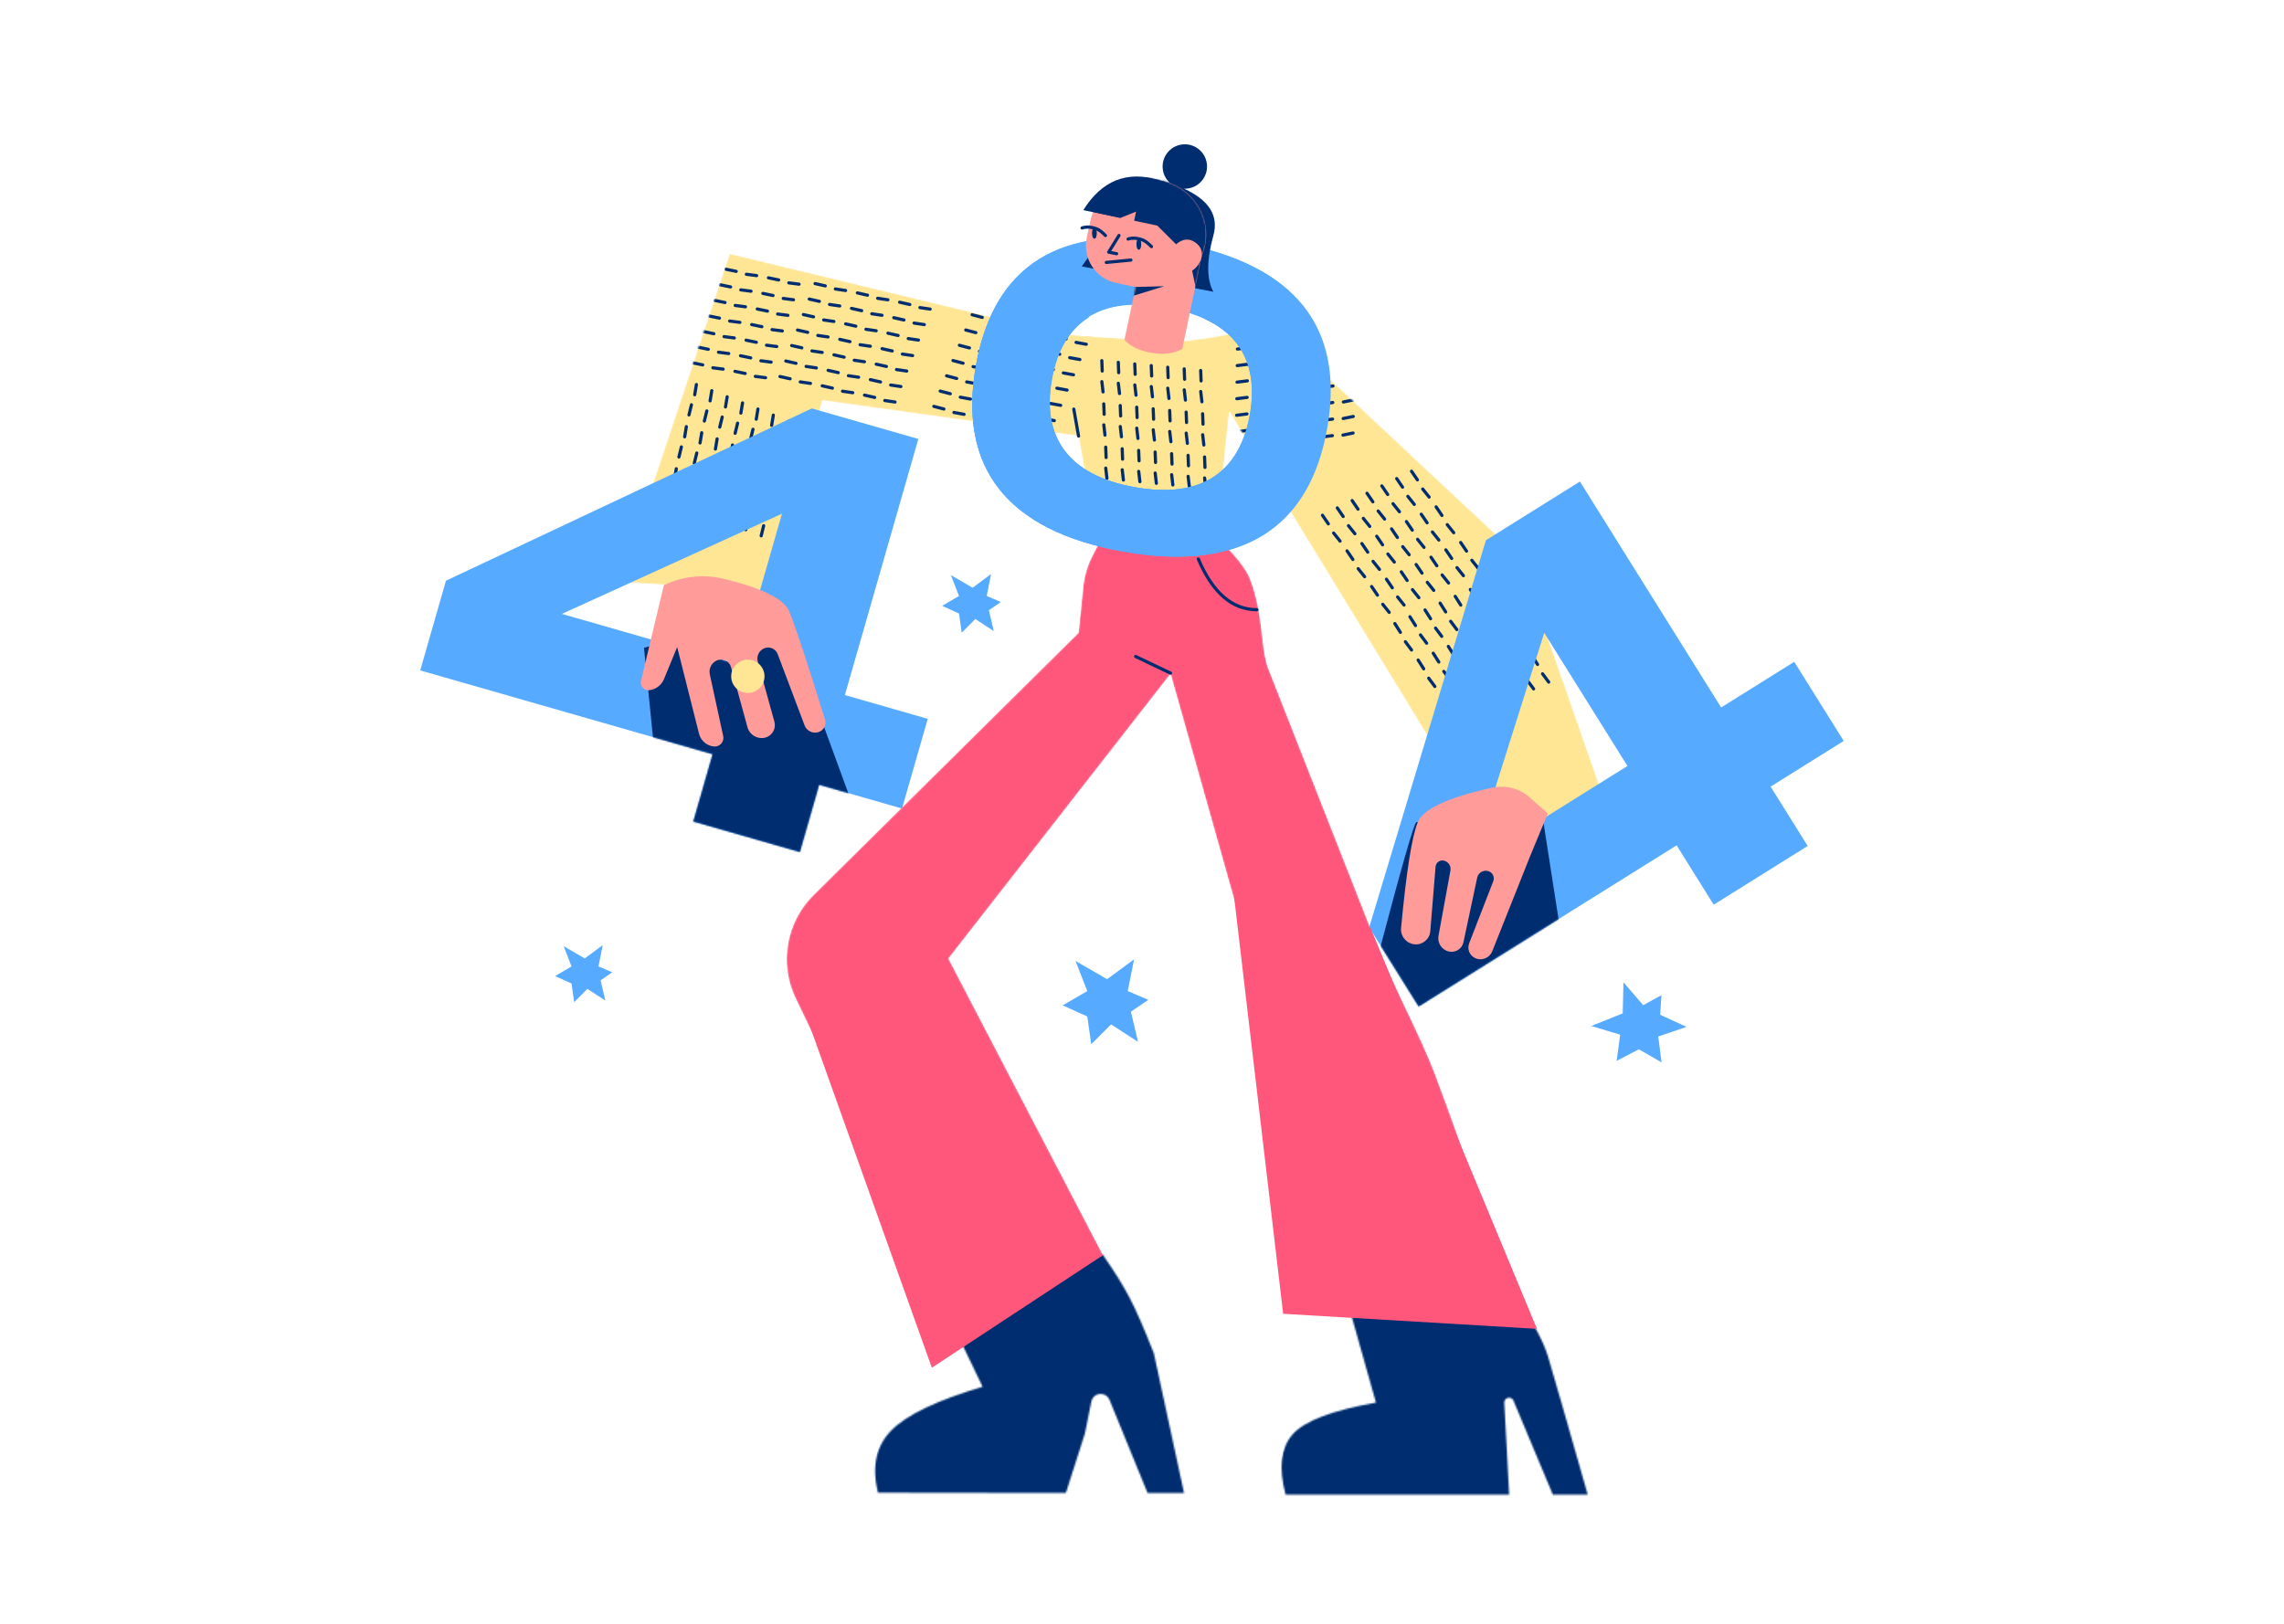 <svg width="1440" height="1024" viewBox="0 0 1440 1024" fill="none" xmlns="http://www.w3.org/2000/svg">
<rect width="1440" height="1024" fill="white"/>
<mask id="mask0" mask-type="alpha" maskUnits="userSpaceOnUse" x="495" y="337" width="507" height="606">
<path d="M695.5 337.5L688.821 350.278C685.637 356.37 683.645 363.014 682.952 369.853L680 399L512.896 564.4C495.606 581.513 491.083 607.713 501.634 629.633L619.5 874.5C590.851 883.026 571.685 892.193 562 902C552.316 911.807 549.483 924.92 553.5 941.338L672 941.5L684 904L688.071 883.839C688.727 880.591 691.892 878.49 695.14 879.145C697.109 879.543 698.748 880.899 699.507 882.758L723.5 941.5H746.5L727.5 853.5C721.577 838.389 716.577 826.889 712.5 819C708.423 811.111 702.767 801.989 695.532 791.636L598 604.5L738 425L867.5 884.5C839.947 889.403 822.447 896.07 815 904.5C807.554 912.93 806.054 925.597 810.5 942.5H951.5L948.419 884.562C948.331 882.907 949.601 881.495 951.255 881.407C952.521 881.339 953.692 882.075 954.182 883.243L979 942.5H1001C988.097 897.134 979.764 868.134 976 855.5C970.075 835.607 947.5 805.5 951.5 819C951.5 819 935.086 757.646 905 678C895.264 652.224 878.374 621.829 867.639 594.518C848.946 546.963 826.273 489.286 799.621 421.485C794.819 409.269 796.748 386.99 788 364.736C785.508 358.396 778.508 349.651 767 338.5L695.5 337.5Z" fill="white"/>
</mask>
<g mask="url(#mask0)">
<path d="M695.5 337.5L688.821 350.278C685.637 356.37 683.645 363.014 682.952 369.853L680 399L512.896 564.4C495.606 581.513 491.083 607.713 501.634 629.633L619.5 874.5C590.851 883.026 571.685 892.193 562 902C552.316 911.807 549.483 924.92 553.5 941.338L672 941.5L684 904L688.071 883.839C688.727 880.591 691.892 878.49 695.14 879.145C697.109 879.543 698.748 880.899 699.507 882.758L723.5 941.5H746.5L727.5 853.5C721.577 838.389 716.577 826.889 712.5 819C708.423 811.111 702.767 801.989 695.532 791.636L598 604.5L738 425L867.5 884.5C839.947 889.403 822.447 896.07 815 904.5C807.554 912.93 806.054 925.597 810.5 942.5H951.5L948.419 884.562C948.331 882.907 949.601 881.495 951.255 881.407C952.521 881.339 953.692 882.075 954.182 883.243L979 942.5H1001C988.097 897.134 979.764 868.134 976 855.5C970.075 835.607 947.5 805.5 951.5 819C951.5 819 935.086 757.646 905 678C895.264 652.224 878.374 621.829 867.639 594.518C848.946 546.963 826.273 489.286 799.621 421.485C794.819 409.269 796.748 386.99 788 364.736C785.508 358.396 778.508 349.651 767 338.5L695.5 337.5Z" fill="#FF567B"/>
<path fill-rule="evenodd" clip-rule="evenodd" d="M587.5 818.5L717 786L776 949.5H541L587.5 818.5Z" fill="#002D6F"/>
<path fill-rule="evenodd" clip-rule="evenodd" d="M833.5 805.5L961.5 817.5L1030 977.5H795L833.5 805.5Z" fill="#002D6F"/>
</g>
<mask id="mask1" mask-type="alpha" maskUnits="userSpaceOnUse" x="391" y="160" width="623" height="374">
<path d="M669 210.5L460 160L391 367L484 373L518.5 252.5L680 275L691 337.557H767L775 259.5L929 511.5L1001 533.5L1014 511.5L958 351L801.5 204.5C771.484 212.219 749.817 215.738 736.5 215.057C703.167 213.352 680.667 211.833 669 210.5Z" fill="white"/>
</mask>
<g mask="url(#mask1)">
<path d="M669 210.5L460 160L391 367L484 373L518.5 252.5L680 275L691 337.557H767L775 259.5L929 511.5L1001 533.5L1014 511.5L958 351L801.5 204.5C771.484 212.219 749.817 215.738 736.5 215.057C703.167 213.352 680.667 211.833 669 210.5Z" fill="#FFE694"/>
<path d="M779.524 283.742C778.976 283.812 778.475 283.424 778.405 282.876C778.336 282.328 778.723 281.828 779.271 281.758L785.795 280.927C786.343 280.858 786.843 281.245 786.913 281.793C786.983 282.341 786.595 282.842 786.047 282.911L779.524 283.742ZM779.651 273.302C779.103 273.372 778.602 272.984 778.533 272.437C778.463 271.889 778.851 271.388 779.398 271.318L785.922 270.488C786.47 270.418 786.971 270.806 787.041 271.354C787.11 271.902 786.723 272.402 786.175 272.472L779.651 273.302ZM806.58 280.145C806.032 280.214 805.532 279.827 805.462 279.279C805.392 278.731 805.78 278.23 806.328 278.161L812.851 277.33C813.399 277.261 813.9 277.648 813.97 278.196C814.039 278.744 813.652 279.245 813.104 279.314L806.58 280.145ZM806.708 269.705C806.16 269.775 805.659 269.387 805.589 268.839C805.52 268.292 805.907 267.791 806.455 267.721L812.979 266.891C813.527 266.821 814.027 267.209 814.097 267.756C814.167 268.304 813.779 268.805 813.231 268.875L806.708 269.705ZM792.784 282.549C792.243 282.66 791.714 282.312 791.603 281.771C791.492 281.23 791.841 280.701 792.382 280.59L798.768 279.279C799.309 279.168 799.837 279.517 799.948 280.058C800.059 280.599 799.711 281.127 799.17 281.238L792.784 282.549ZM792.911 272.11C792.37 272.221 791.842 271.872 791.731 271.331C791.62 270.79 791.968 270.262 792.509 270.151L798.895 268.84C799.436 268.729 799.965 269.077 800.076 269.618C800.187 270.159 799.838 270.688 799.297 270.799L792.911 272.11ZM819.84 278.952C819.299 279.063 818.771 278.715 818.66 278.174C818.549 277.633 818.897 277.104 819.438 276.993L825.824 275.682C826.365 275.571 826.894 275.919 827.005 276.46C827.116 277.001 826.768 277.53 826.227 277.641L819.84 278.952ZM819.968 268.513C819.427 268.624 818.898 268.275 818.787 267.734C818.676 267.193 819.025 266.664 819.566 266.553L825.952 265.242C826.493 265.131 827.021 265.48 827.132 266.021C827.243 266.562 826.895 267.09 826.354 267.202L819.968 268.513ZM833.637 276.548C833.089 276.617 832.588 276.23 832.519 275.682C832.449 275.134 832.836 274.633 833.384 274.564L839.908 273.733C840.456 273.663 840.957 274.051 841.026 274.599C841.096 275.147 840.708 275.647 840.161 275.717L833.637 276.548ZM833.764 266.108C833.216 266.178 832.716 265.79 832.646 265.242C832.576 264.694 832.964 264.194 833.512 264.124L840.035 263.294C840.583 263.224 841.084 263.611 841.154 264.159C841.223 264.707 840.836 265.208 840.288 265.278L833.764 266.108ZM846.897 275.355C846.356 275.466 845.828 275.117 845.716 274.576C845.605 274.035 845.954 273.507 846.495 273.396L852.881 272.085C853.422 271.974 853.951 272.322 854.062 272.863C854.173 273.404 853.824 273.933 853.283 274.044L846.897 275.355ZM847.025 264.915C846.484 265.026 845.955 264.678 845.844 264.137C845.733 263.596 846.081 263.067 846.622 262.956L853.008 261.645C853.549 261.534 854.078 261.883 854.189 262.424C854.3 262.965 853.952 263.493 853.411 263.604L847.025 264.915ZM779.778 262.863C779.23 262.932 778.73 262.545 778.66 261.997C778.59 261.449 778.978 260.948 779.526 260.879L786.05 260.048C786.598 259.979 787.098 260.366 787.168 260.914C787.238 261.462 786.85 261.963 786.302 262.032L779.778 262.863ZM806.835 259.266C806.287 259.335 805.786 258.948 805.717 258.4C805.647 257.852 806.035 257.351 806.582 257.282L813.106 256.451C813.654 256.381 814.155 256.769 814.225 257.317C814.294 257.865 813.907 258.365 813.359 258.435L806.835 259.266ZM793.039 261.67C792.498 261.781 791.969 261.433 791.858 260.892C791.747 260.351 792.095 259.822 792.636 259.711L799.022 258.4C799.564 258.289 800.092 258.638 800.203 259.179C800.314 259.72 799.966 260.248 799.425 260.359L793.039 261.67ZM820.095 258.073C819.554 258.184 819.026 257.836 818.915 257.295C818.804 256.754 819.152 256.225 819.693 256.114L826.079 254.803C826.62 254.692 827.149 255.04 827.26 255.581C827.371 256.122 827.022 256.651 826.481 256.762L820.095 258.073ZM833.892 255.668C833.344 255.738 832.843 255.351 832.773 254.803C832.704 254.255 833.091 253.754 833.639 253.684L840.163 252.854C840.711 252.784 841.211 253.172 841.281 253.72C841.351 254.268 840.963 254.768 840.415 254.838L833.892 255.668ZM847.152 254.476C846.611 254.587 846.082 254.238 845.971 253.697C845.86 253.156 846.209 252.628 846.75 252.517L853.136 251.206C853.677 251.095 854.205 251.443 854.316 251.984C854.427 252.525 854.079 253.054 853.538 253.165L847.152 254.476ZM779.906 252.423C779.358 252.493 778.857 252.105 778.788 251.558C778.718 251.01 779.105 250.509 779.653 250.439L786.177 249.609C786.725 249.539 787.226 249.927 787.295 250.475C787.365 251.022 786.977 251.523 786.43 251.593L779.906 252.423ZM806.962 248.826C806.414 248.896 805.914 248.508 805.844 247.96C805.774 247.412 806.162 246.912 806.71 246.842L813.234 246.012C813.782 245.942 814.282 246.33 814.352 246.877C814.422 247.425 814.034 247.926 813.486 247.996L806.962 248.826ZM793.166 251.231C792.625 251.342 792.097 250.993 791.985 250.452C791.874 249.911 792.223 249.383 792.764 249.272L799.15 247.961C799.691 247.849 800.22 248.198 800.331 248.739C800.442 249.28 800.093 249.809 799.552 249.92L793.166 251.231ZM820.223 247.634C819.682 247.745 819.153 247.396 819.042 246.855C818.931 246.314 819.28 245.785 819.821 245.674L826.207 244.363C826.748 244.252 827.276 244.601 827.387 245.142C827.498 245.683 827.15 246.211 826.609 246.323L820.223 247.634ZM834.019 245.229C833.471 245.299 832.97 244.911 832.901 244.363C832.831 243.815 833.219 243.315 833.766 243.245L840.29 242.415C840.838 242.345 841.339 242.732 841.409 243.28C841.478 243.828 841.091 244.329 840.543 244.399L834.019 245.229ZM847.279 244.036C846.738 244.147 846.21 243.799 846.099 243.258C845.988 242.717 846.336 242.188 846.877 242.077L853.263 240.766C853.804 240.655 854.333 241.004 854.444 241.545C854.555 242.086 854.206 242.614 853.665 242.725L847.279 244.036ZM780.033 241.984C779.485 242.053 778.985 241.666 778.915 241.118C778.845 240.57 779.233 240.069 779.781 240L786.304 239.169C786.852 239.1 787.353 239.487 787.423 240.035C787.492 240.583 787.105 241.084 786.557 241.153L780.033 241.984ZM807.09 238.387C806.542 238.456 806.041 238.069 805.972 237.521C805.902 236.973 806.289 236.472 806.837 236.403L813.361 235.572C813.909 235.502 814.41 235.89 814.479 236.438C814.549 236.986 814.161 237.486 813.614 237.556L807.09 238.387ZM793.294 240.791C792.753 240.902 792.224 240.554 792.113 240.013C792.002 239.472 792.35 238.943 792.891 238.832L799.277 237.521C799.818 237.41 800.347 237.758 800.458 238.299C800.569 238.84 800.221 239.369 799.68 239.48L793.294 240.791ZM820.35 237.194C819.809 237.305 819.281 236.957 819.169 236.416C819.058 235.875 819.407 235.346 819.948 235.235L826.334 233.924C826.875 233.813 827.404 234.161 827.515 234.702C827.626 235.243 827.277 235.772 826.736 235.883L820.35 237.194ZM834.146 234.789C833.599 234.859 833.098 234.472 833.028 233.924C832.958 233.376 833.346 232.875 833.894 232.805L840.418 231.975C840.966 231.905 841.466 232.293 841.536 232.841C841.606 233.389 841.218 233.889 840.67 233.959L834.146 234.789ZM847.407 233.597C846.866 233.708 846.337 233.359 846.226 232.818C846.115 232.277 846.464 231.749 847.005 231.638L853.391 230.327C853.932 230.216 854.46 230.564 854.571 231.105C854.682 231.646 854.334 232.175 853.793 232.286L847.407 233.597ZM780.161 231.544C779.613 231.614 779.112 231.226 779.042 230.678C778.973 230.131 779.36 229.63 779.908 229.56L786.432 228.73C786.98 228.66 787.48 229.048 787.55 229.596C787.62 230.143 787.232 230.644 786.684 230.714L780.161 231.544ZM807.217 227.947C806.669 228.017 806.169 227.629 806.099 227.081C806.029 226.533 806.417 226.033 806.965 225.963L813.489 225.133C814.036 225.063 814.537 225.45 814.607 225.998C814.677 226.546 814.289 227.047 813.741 227.117L807.217 227.947ZM793.421 230.352C792.88 230.463 792.351 230.114 792.24 229.573C792.129 229.032 792.478 228.504 793.019 228.392L799.405 227.081C799.946 226.97 800.474 227.319 800.585 227.86C800.696 228.401 800.348 228.93 799.807 229.041L793.421 230.352ZM820.478 226.754C819.937 226.866 819.408 226.517 819.297 225.976C819.186 225.435 819.534 224.906 820.075 224.795L826.461 223.484C827.002 223.373 827.531 223.722 827.642 224.263C827.753 224.804 827.405 225.332 826.864 225.443L820.478 226.754ZM834.274 224.35C833.726 224.42 833.225 224.032 833.156 223.484C833.086 222.936 833.473 222.436 834.021 222.366L840.545 221.535C841.093 221.466 841.594 221.853 841.663 222.401C841.733 222.949 841.346 223.45 840.798 223.519L834.274 224.35ZM847.534 223.157C846.993 223.268 846.465 222.92 846.353 222.379C846.242 221.838 846.591 221.309 847.132 221.198L853.518 219.887C854.059 219.776 854.588 220.125 854.699 220.666C854.81 221.207 854.461 221.735 853.92 221.846L847.534 223.157ZM807.345 217.508C806.797 217.577 806.296 217.19 806.226 216.642C806.157 216.094 806.544 215.593 807.092 215.524L813.616 214.693C814.164 214.623 814.664 215.011 814.734 215.559C814.804 216.107 814.416 216.607 813.868 216.677L807.345 217.508ZM793.548 219.912C793.007 220.023 792.479 219.675 792.368 219.134C792.257 218.593 792.605 218.064 793.146 217.953L799.532 216.642C800.073 216.531 800.602 216.879 800.713 217.42C800.824 217.961 800.475 218.49 799.934 218.601L793.548 219.912ZM820.605 216.315C820.064 216.426 819.535 216.077 819.424 215.536C819.313 214.995 819.662 214.467 820.203 214.356L826.589 213.045C827.13 212.934 827.658 213.282 827.769 213.823C827.88 214.364 827.532 214.893 826.991 215.004L820.605 216.315ZM783.55 220.689L783.297 218.705L783.55 220.689ZM783.55 220.689L780.288 221.105C778.965 221.273 778.713 219.289 780.035 219.121L783.297 218.705L786.559 218.29C787.882 218.122 788.135 220.106 786.812 220.274L783.55 220.689ZM837.663 213.495L837.411 211.511L837.663 213.495ZM837.411 211.511C838.733 211.343 838.986 213.327 837.663 213.495L834.401 213.91C833.079 214.079 832.826 212.095 834.149 211.926L837.411 211.511L840.673 211.096C841.995 210.928 842.248 212.912 840.925 213.08L837.663 213.495C836.34 213.664 836.088 211.68 837.411 211.511ZM847.662 212.718C847.121 212.829 846.592 212.48 846.481 211.939C846.37 211.398 846.718 210.87 847.259 210.759L853.645 209.448C854.186 209.337 854.715 209.685 854.826 210.226C854.937 210.767 854.589 211.296 854.048 211.407L847.662 212.718ZM693.665 227.464C693.643 226.912 694.073 226.447 694.624 226.426C695.176 226.404 695.641 226.834 695.663 227.385L695.922 233.957C695.943 234.509 695.514 234.974 694.962 234.995C694.41 235.017 693.945 234.587 693.923 234.036L693.665 227.464ZM704.053 228.501C704.031 227.949 704.461 227.484 705.013 227.462C705.565 227.441 706.03 227.87 706.052 228.422L706.31 234.994C706.332 235.546 705.902 236.01 705.35 236.032C704.799 236.054 704.334 235.624 704.312 235.072L704.053 228.501ZM694.89 254.731C694.868 254.179 695.298 253.714 695.85 253.693C696.402 253.671 696.867 254.101 696.888 254.653L697.147 261.224C697.169 261.776 696.739 262.241 696.187 262.263C695.635 262.284 695.17 261.855 695.148 261.303L694.89 254.731ZM705.279 255.768C705.257 255.216 705.687 254.751 706.238 254.73C706.79 254.708 707.255 255.138 707.277 255.689L707.536 262.261C707.557 262.813 707.128 263.278 706.576 263.299C706.024 263.321 705.559 262.891 705.537 262.339L705.279 255.768ZM693.697 240.778C693.633 240.229 694.027 239.733 694.575 239.67C695.124 239.606 695.62 239.999 695.684 240.548L696.433 247.024C696.497 247.573 696.103 248.069 695.555 248.132C695.006 248.196 694.51 247.803 694.446 247.254L693.697 240.778ZM704.086 241.815C704.022 241.266 704.415 240.77 704.964 240.706C705.513 240.643 706.009 241.036 706.072 241.585L706.822 248.061C706.885 248.609 706.492 249.106 705.943 249.169C705.395 249.233 704.898 248.839 704.835 248.291L704.086 241.815ZM694.922 268.045C694.859 267.496 695.252 267 695.801 266.937C696.349 266.873 696.845 267.267 696.909 267.815L697.658 274.291C697.722 274.84 697.329 275.336 696.78 275.399C696.231 275.463 695.735 275.07 695.672 274.521L694.922 268.045ZM705.311 269.082C705.247 268.533 705.641 268.037 706.189 267.974C706.738 267.91 707.234 268.303 707.298 268.852L708.047 275.328C708.111 275.877 707.717 276.373 707.169 276.436C706.62 276.5 706.124 276.106 706.06 275.558L705.311 269.082ZM696.115 281.998C696.093 281.447 696.523 280.982 697.075 280.96C697.627 280.938 698.092 281.368 698.114 281.92L698.372 288.491C698.394 289.043 697.964 289.508 697.412 289.53C696.861 289.551 696.396 289.122 696.374 288.57L696.115 281.998ZM706.504 283.035C706.482 282.483 706.912 282.018 707.464 281.997C708.016 281.975 708.481 282.405 708.502 282.957L708.761 289.528C708.783 290.08 708.353 290.545 707.801 290.567C707.249 290.588 706.784 290.158 706.763 289.607L706.504 283.035ZM696.148 295.312C696.084 294.764 696.477 294.267 697.026 294.204C697.575 294.14 698.071 294.534 698.134 295.082L698.884 301.558C698.947 302.107 698.554 302.603 698.005 302.667C697.457 302.73 696.96 302.337 696.897 301.788L696.148 295.312ZM706.536 296.349C706.473 295.8 706.866 295.304 707.415 295.241C707.963 295.177 708.459 295.571 708.523 296.119L709.272 302.595C709.336 303.144 708.943 303.64 708.394 303.703C707.845 303.767 707.349 303.374 707.286 302.825L706.536 296.349ZM714.442 229.538C714.42 228.986 714.85 228.521 715.402 228.499C715.954 228.477 716.419 228.907 716.44 229.459L716.699 236.03C716.721 236.582 716.291 237.047 715.739 237.069C715.187 237.091 714.722 236.661 714.701 236.109L714.442 229.538ZM715.667 256.805C715.646 256.253 716.075 255.788 716.627 255.766C717.179 255.745 717.644 256.174 717.666 256.726L717.924 263.298C717.946 263.849 717.516 264.314 716.964 264.336C716.413 264.358 715.948 263.928 715.926 263.376L715.667 256.805ZM714.474 242.852C714.411 242.303 714.804 241.807 715.353 241.743C715.901 241.68 716.397 242.073 716.461 242.622L717.21 249.098C717.274 249.646 716.881 250.142 716.332 250.206C715.783 250.269 715.287 249.876 715.224 249.327L714.474 242.852ZM715.7 270.119C715.636 269.57 716.029 269.074 716.578 269.01C717.127 268.947 717.623 269.34 717.686 269.889L718.436 276.365C718.499 276.913 718.106 277.41 717.557 277.473C717.009 277.537 716.512 277.143 716.449 276.595L715.7 270.119ZM716.893 284.072C716.871 283.52 717.301 283.055 717.852 283.033C718.404 283.012 718.869 283.442 718.891 283.993L719.15 290.565C719.171 291.117 718.742 291.582 718.19 291.603C717.638 291.625 717.173 291.195 717.151 290.643L716.893 284.072ZM716.925 297.386C716.861 296.837 717.255 296.341 717.803 296.278C718.352 296.214 718.848 296.607 718.912 297.156L719.661 303.632C719.725 304.181 719.331 304.677 718.783 304.74C718.234 304.804 717.738 304.41 717.674 303.862L716.925 297.386ZM724.831 230.574C724.809 230.023 725.239 229.558 725.791 229.536C726.342 229.514 726.807 229.944 726.829 230.496L727.088 237.067C727.109 237.619 726.68 238.084 726.128 238.106C725.576 238.128 725.111 237.698 725.089 237.146L724.831 230.574ZM726.056 257.842C726.034 257.29 726.464 256.825 727.016 256.803C727.568 256.781 728.033 257.211 728.054 257.763L728.313 264.334C728.335 264.886 727.905 265.351 727.353 265.373C726.801 265.395 726.336 264.965 726.315 264.413L726.056 257.842ZM724.863 243.888C724.799 243.34 725.193 242.843 725.741 242.78C726.29 242.716 726.786 243.11 726.85 243.658L727.599 250.134C727.663 250.683 727.269 251.179 726.721 251.243C726.172 251.306 725.676 250.913 725.612 250.364L724.863 243.888ZM726.088 271.155C726.025 270.607 726.418 270.111 726.967 270.047C727.515 269.984 728.011 270.377 728.075 270.926L728.824 277.402C728.888 277.95 728.495 278.446 727.946 278.51C727.397 278.573 726.901 278.18 726.838 277.631L726.088 271.155ZM727.281 285.109C727.26 284.557 727.689 284.092 728.241 284.07C728.793 284.049 729.258 284.478 729.28 285.03L729.538 291.602C729.56 292.153 729.13 292.618 728.578 292.64C728.027 292.662 727.562 292.232 727.54 291.68L727.281 285.109ZM727.314 298.423C727.25 297.874 727.643 297.378 728.192 297.314C728.741 297.251 729.237 297.644 729.3 298.193L730.05 304.669C730.113 305.217 729.72 305.714 729.171 305.777C728.623 305.841 728.127 305.447 728.063 304.899L727.314 298.423ZM735.219 231.611C735.198 231.059 735.627 230.594 736.179 230.573C736.731 230.551 737.196 230.981 737.218 231.533L737.476 238.104C737.498 238.656 737.068 239.121 736.516 239.143C735.965 239.164 735.5 238.735 735.478 238.183L735.219 231.611ZM736.445 258.878C736.423 258.327 736.853 257.862 737.405 257.84C737.956 257.818 738.421 258.248 738.443 258.8L738.702 265.371C738.723 265.923 738.294 266.388 737.742 266.41C737.19 266.431 736.725 266.002 736.703 265.45L736.445 258.878ZM735.252 244.925C735.188 244.376 735.581 243.88 736.13 243.817C736.679 243.753 737.175 244.147 737.238 244.695L737.988 251.171C738.051 251.72 737.658 252.216 737.109 252.279C736.561 252.343 736.065 251.95 736.001 251.401L735.252 244.925ZM736.477 272.192C736.413 271.644 736.807 271.147 737.355 271.084C737.904 271.02 738.4 271.414 738.464 271.962L739.213 278.438C739.277 278.987 738.883 279.483 738.335 279.547C737.786 279.61 737.29 279.217 737.226 278.668L736.477 272.192ZM737.67 286.146C737.648 285.594 738.078 285.129 738.63 285.107C739.182 285.085 739.647 285.515 739.668 286.067L739.927 292.638C739.949 293.19 739.519 293.655 738.967 293.677C738.415 293.699 737.95 293.269 737.929 292.717L737.67 286.146ZM737.702 299.459C737.639 298.911 738.032 298.415 738.581 298.351C739.129 298.288 739.626 298.681 739.689 299.23L740.438 305.706C740.502 306.254 740.109 306.75 739.56 306.814C739.011 306.877 738.515 306.484 738.452 305.935L737.702 299.459ZM745.608 232.648C745.586 232.096 746.016 231.631 746.568 231.61C747.12 231.588 747.585 232.018 747.606 232.569L747.865 239.141C747.887 239.693 747.457 240.158 746.905 240.179C746.353 240.201 745.888 239.771 745.867 239.219L745.608 232.648ZM746.833 259.915C746.812 259.363 747.241 258.898 747.793 258.877C748.345 258.855 748.81 259.285 748.832 259.837L749.09 266.408C749.112 266.96 748.682 267.425 748.131 267.447C747.579 267.468 747.114 267.038 747.092 266.487L746.833 259.915ZM745.64 245.962C745.577 245.413 745.97 244.917 746.519 244.854C747.067 244.79 747.564 245.183 747.627 245.732L748.376 252.208C748.44 252.757 748.047 253.253 747.498 253.316C746.949 253.38 746.453 252.986 746.39 252.438L745.64 245.962ZM746.866 273.229C746.802 272.68 747.195 272.184 747.744 272.121C748.293 272.057 748.789 272.451 748.852 272.999L749.602 279.475C749.665 280.024 749.272 280.52 748.723 280.583C748.175 280.647 747.679 280.254 747.615 279.705L746.866 273.229ZM748.059 287.182C748.037 286.631 748.467 286.166 749.019 286.144C749.57 286.122 750.035 286.552 750.057 287.104L750.316 293.675C750.337 294.227 749.908 294.692 749.356 294.714C748.804 294.735 748.339 294.306 748.317 293.754L748.059 287.182ZM748.091 300.496C748.027 299.948 748.421 299.451 748.969 299.388C749.518 299.324 750.014 299.718 750.078 300.266L750.827 306.742C750.891 307.291 750.497 307.787 749.949 307.851C749.4 307.914 748.904 307.521 748.84 306.972L748.091 300.496ZM757.222 260.952C757.2 260.4 757.63 259.935 758.182 259.913C758.734 259.892 759.199 260.322 759.22 260.873L759.479 267.445C759.501 267.997 759.071 268.462 758.519 268.483C757.967 268.505 757.502 268.075 757.481 267.523L757.222 260.952ZM756.029 246.999C755.966 246.45 756.359 245.954 756.907 245.89C757.456 245.827 757.952 246.22 758.016 246.769L758.765 253.245C758.829 253.793 758.435 254.29 757.887 254.353C757.338 254.417 756.842 254.023 756.778 253.475L756.029 246.999ZM757.254 274.266C757.191 273.717 757.584 273.221 758.133 273.158C758.681 273.094 759.178 273.487 759.241 274.036L759.991 280.512C760.054 281.061 759.661 281.557 759.112 281.62C758.563 281.684 758.067 281.29 758.004 280.742L757.254 274.266ZM756.126 236.971L758.124 236.892L756.126 236.971ZM756.126 236.971L755.997 233.685C755.944 232.353 757.943 232.274 757.995 233.606L758.124 236.892L758.254 240.178C758.306 241.51 756.308 241.589 756.255 240.256L756.126 236.971ZM758.577 291.505L760.575 291.426L758.577 291.505ZM760.575 291.426C760.628 292.759 758.629 292.837 758.577 291.505L758.447 288.219C758.395 286.887 760.393 286.808 760.446 288.141L760.575 291.426L760.704 294.712C760.757 296.044 758.758 296.123 758.706 294.791L758.577 291.505C758.524 290.173 760.523 290.094 760.575 291.426ZM758.48 301.533C758.416 300.984 758.809 300.488 759.358 300.425C759.907 300.361 760.403 300.754 760.466 301.303L761.216 307.779C761.279 308.328 760.886 308.824 760.337 308.887C759.789 308.951 759.293 308.558 759.229 308.009L758.48 301.533ZM832.95 325.483C832.639 325.027 832.757 324.404 833.213 324.094C833.67 323.783 834.292 323.901 834.603 324.357L838.304 329.793C838.615 330.25 838.497 330.872 838.041 331.182C837.584 331.493 836.962 331.375 836.651 330.919L832.95 325.483ZM842.309 320.857C841.998 320.401 842.116 319.779 842.573 319.468C843.029 319.157 843.651 319.275 843.962 319.731L847.664 325.167C847.975 325.624 847.857 326.246 847.4 326.557C846.944 326.867 846.322 326.749 846.011 326.293L842.309 320.857ZM848.438 347.958C848.127 347.501 848.245 346.879 848.702 346.568C849.158 346.257 849.78 346.375 850.091 346.832L853.793 352.268C854.104 352.724 853.986 353.346 853.529 353.657C853.073 353.968 852.451 353.85 852.14 353.393L848.438 347.958ZM857.798 343.332C857.487 342.875 857.605 342.253 858.061 341.942C858.518 341.631 859.14 341.749 859.451 342.206L863.153 347.642C863.463 348.098 863.345 348.72 862.889 349.031C862.432 349.342 861.81 349.224 861.499 348.767L857.798 343.332ZM840.032 336.757C839.688 336.325 839.758 335.696 840.19 335.351C840.622 335.007 841.251 335.077 841.595 335.509L845.663 340.604C846.007 341.035 845.937 341.664 845.505 342.009C845.073 342.354 844.444 342.283 844.1 341.851L840.032 336.757ZM849.392 332.131C849.047 331.699 849.118 331.07 849.549 330.725C849.981 330.381 850.61 330.451 850.955 330.883L855.022 335.978C855.367 336.409 855.296 337.039 854.865 337.383C854.433 337.728 853.804 337.657 853.459 337.225L849.392 332.131ZM855.521 359.231C855.176 358.8 855.247 358.17 855.678 357.826C856.11 357.481 856.739 357.552 857.084 357.983L861.151 363.078C861.496 363.51 861.425 364.139 860.994 364.484C860.562 364.828 859.933 364.758 859.588 364.326L855.521 359.231ZM864.88 354.605C864.536 354.174 864.606 353.544 865.038 353.2C865.47 352.855 866.099 352.926 866.443 353.357L870.511 358.452C870.855 358.884 870.785 359.513 870.353 359.858C869.922 360.202 869.292 360.132 868.948 359.7L864.88 354.605ZM863.927 370.432C863.616 369.976 863.734 369.354 864.19 369.043C864.647 368.732 865.269 368.85 865.58 369.306L869.282 374.742C869.592 375.199 869.474 375.821 869.018 376.132C868.561 376.442 867.939 376.324 867.628 375.868L863.927 370.432ZM873.286 365.806C872.975 365.35 873.093 364.728 873.55 364.417C874.007 364.106 874.629 364.224 874.939 364.68L878.641 370.116C878.952 370.573 878.834 371.195 878.377 371.506C877.921 371.817 877.299 371.698 876.988 371.242L873.286 365.806ZM871.009 381.706C870.665 381.274 870.735 380.645 871.167 380.3C871.599 379.956 872.228 380.026 872.572 380.458L876.64 385.553C876.984 385.984 876.914 386.614 876.482 386.958C876.051 387.303 875.421 387.232 875.077 386.801L871.009 381.706ZM880.369 377.08C880.024 376.648 880.095 376.019 880.527 375.674C880.958 375.33 881.587 375.4 881.932 375.832L885.999 380.927C886.344 381.358 886.273 381.988 885.842 382.332C885.41 382.677 884.781 382.606 884.436 382.175L880.369 377.08ZM851.669 316.231C851.358 315.775 851.476 315.153 851.932 314.842C852.389 314.531 853.011 314.649 853.322 315.105L857.024 320.541C857.334 320.998 857.216 321.62 856.76 321.931C856.303 322.241 855.681 322.123 855.37 321.667L851.669 316.231ZM867.157 338.706C866.846 338.249 866.965 337.627 867.421 337.316C867.878 337.005 868.5 337.123 868.81 337.58L872.512 343.016C872.823 343.472 872.705 344.094 872.248 344.405C871.792 344.716 871.17 344.598 870.859 344.141L867.157 338.706ZM858.751 327.505C858.407 327.073 858.477 326.444 858.909 326.099C859.341 325.755 859.97 325.825 860.314 326.257L864.382 331.352C864.726 331.783 864.656 332.413 864.224 332.757C863.793 333.102 863.163 333.031 862.819 332.6L858.751 327.505ZM874.24 349.979C873.895 349.548 873.966 348.918 874.398 348.574C874.829 348.229 875.458 348.3 875.803 348.732L879.87 353.826C880.215 354.258 880.144 354.887 879.713 355.232C879.281 355.576 878.652 355.506 878.307 355.074L874.24 349.979ZM882.646 361.18C882.335 360.724 882.453 360.102 882.91 359.791C883.366 359.48 883.988 359.598 884.299 360.055L888.001 365.49C888.311 365.947 888.193 366.569 887.737 366.88C887.28 367.191 886.658 367.073 886.347 366.616L882.646 361.18ZM889.728 372.454C889.384 372.022 889.454 371.393 889.886 371.048C890.318 370.704 890.947 370.774 891.292 371.206L895.359 376.301C895.703 376.732 895.633 377.362 895.201 377.706C894.77 378.051 894.14 377.98 893.796 377.549L889.728 372.454ZM861.028 311.605C860.717 311.149 860.835 310.527 861.292 310.216C861.748 309.905 862.371 310.023 862.681 310.48L866.383 315.915C866.694 316.372 866.576 316.994 866.119 317.305C865.663 317.616 865.041 317.497 864.73 317.041L861.028 311.605ZM876.517 334.08C876.206 333.623 876.324 333.001 876.781 332.69C877.237 332.379 877.859 332.498 878.17 332.954L881.872 338.39C882.182 338.846 882.064 339.468 881.608 339.779C881.151 340.09 880.529 339.972 880.218 339.516L876.517 334.08ZM868.111 322.879C867.766 322.447 867.837 321.818 868.269 321.473C868.7 321.129 869.329 321.199 869.674 321.631L873.741 326.726C874.086 327.157 874.015 327.787 873.584 328.131C873.152 328.476 872.523 328.405 872.178 327.974L868.111 322.879ZM883.599 345.353C883.255 344.922 883.325 344.293 883.757 343.948C884.189 343.603 884.818 343.674 885.162 344.106L889.23 349.2C889.574 349.632 889.504 350.261 889.072 350.606C888.641 350.95 888.011 350.88 887.667 350.448L883.599 345.353ZM892.005 356.554C891.695 356.098 891.813 355.476 892.269 355.165C892.726 354.854 893.348 354.972 893.658 355.429L897.36 360.864C897.671 361.321 897.553 361.943 897.096 362.254C896.64 362.565 896.018 362.447 895.707 361.99L892.005 356.554ZM899.088 367.828C898.743 367.396 898.814 366.767 899.246 366.423C899.677 366.078 900.306 366.149 900.651 366.58L904.718 371.675C905.063 372.107 904.992 372.736 904.561 373.08C904.129 373.425 903.5 373.354 903.155 372.923L899.088 367.828ZM870.388 306.979C870.077 306.523 870.195 305.901 870.652 305.59C871.108 305.279 871.73 305.397 872.041 305.854L875.743 311.289C876.053 311.746 875.935 312.368 875.479 312.679C875.022 312.99 874.4 312.872 874.089 312.415L870.388 306.979ZM885.876 329.454C885.566 328.997 885.684 328.375 886.14 328.064C886.597 327.754 887.219 327.872 887.529 328.328L891.231 333.764C891.542 334.22 891.424 334.842 890.967 335.153C890.511 335.464 889.889 335.346 889.578 334.89L885.876 329.454ZM877.47 318.253C877.126 317.821 877.196 317.192 877.628 316.848C878.06 316.503 878.689 316.574 879.033 317.005L883.101 322.1C883.445 322.532 883.375 323.161 882.943 323.505C882.512 323.85 881.882 323.779 881.538 323.348L877.47 318.253ZM892.959 340.727C892.614 340.296 892.685 339.667 893.117 339.322C893.548 338.978 894.177 339.048 894.522 339.48L898.589 344.574C898.934 345.006 898.863 345.635 898.432 345.98C898 346.324 897.371 346.254 897.026 345.822L892.959 340.727ZM901.365 351.928C901.054 351.472 901.172 350.85 901.629 350.539C902.085 350.228 902.707 350.346 903.018 350.803L906.72 356.238C907.031 356.695 906.912 357.317 906.456 357.628C905.999 357.939 905.377 357.821 905.067 357.364L901.365 351.928ZM908.448 363.202C908.103 362.77 908.174 362.141 908.605 361.797C909.037 361.452 909.666 361.523 910.011 361.954L914.078 367.049C914.422 367.481 914.352 368.11 913.92 368.454C913.489 368.799 912.859 368.728 912.515 368.297L908.448 363.202ZM879.747 302.353C879.436 301.897 879.555 301.275 880.011 300.964C880.468 300.653 881.09 300.771 881.4 301.228L885.102 306.663C885.413 307.12 885.295 307.742 884.838 308.053C884.382 308.364 883.76 308.246 883.449 307.789L879.747 302.353ZM895.236 324.828C894.925 324.371 895.043 323.749 895.5 323.439C895.956 323.128 896.578 323.246 896.889 323.702L900.591 329.138C900.902 329.594 900.783 330.217 900.327 330.527C899.87 330.838 899.248 330.72 898.938 330.264L895.236 324.828ZM886.83 313.627C886.485 313.195 886.556 312.566 886.988 312.222C887.419 311.877 888.048 311.948 888.393 312.379L892.46 317.474C892.805 317.906 892.734 318.535 892.303 318.879C891.871 319.224 891.242 319.153 890.897 318.722L886.83 313.627ZM902.319 336.102C901.974 335.67 902.045 335.041 902.476 334.696C902.908 334.352 903.537 334.422 903.882 334.854L907.949 339.949C908.293 340.38 908.223 341.009 907.791 341.354C907.36 341.699 906.73 341.628 906.386 341.196L902.319 336.102ZM910.724 347.302C910.414 346.846 910.532 346.224 910.988 345.913C911.445 345.602 912.067 345.72 912.378 346.177L916.079 351.613C916.39 352.069 916.272 352.691 915.815 353.002C915.359 353.313 914.737 353.195 914.426 352.738L910.724 347.302ZM917.807 358.576C917.463 358.144 917.533 357.515 917.965 357.171C918.396 356.826 919.026 356.897 919.37 357.328L923.437 362.423C923.782 362.855 923.711 363.484 923.28 363.829C922.848 364.173 922.219 364.103 921.874 363.671L917.807 358.576ZM904.595 320.202C904.285 319.746 904.403 319.123 904.859 318.813C905.316 318.502 905.938 318.62 906.249 319.076L909.95 324.512C910.261 324.969 910.143 325.591 909.686 325.901C909.23 326.212 908.608 326.094 908.297 325.638L904.595 320.202ZM896.19 309.001C895.845 308.569 895.916 307.94 896.347 307.596C896.779 307.251 897.408 307.322 897.753 307.753L901.82 312.848C902.164 313.28 902.094 313.909 901.662 314.253C901.231 314.598 900.601 314.527 900.257 314.096L896.19 309.001ZM911.678 331.476C911.334 331.044 911.404 330.415 911.836 330.07C912.267 329.726 912.897 329.796 913.241 330.228L917.308 335.323C917.653 335.754 917.582 336.383 917.151 336.728C916.719 337.073 916.09 337.002 915.745 336.57L911.678 331.476ZM890.958 300.445L892.611 299.32L890.958 300.445ZM890.958 300.445L889.107 297.727C888.356 296.625 890.01 295.5 890.76 296.602L892.611 299.32L894.462 302.038C895.212 303.14 893.559 304.265 892.809 303.163L890.958 300.445ZM921.935 345.394L923.588 344.269L921.935 345.394ZM923.588 344.269C924.338 345.371 922.685 346.497 921.935 345.394L920.084 342.677C919.333 341.574 920.987 340.449 921.737 341.551L923.588 344.269L925.439 346.987C926.189 348.089 924.536 349.214 923.786 348.112L921.935 345.394C921.184 344.292 922.837 343.167 923.588 344.269ZM927.167 353.95C926.822 353.519 926.893 352.889 927.324 352.545C927.756 352.2 928.385 352.271 928.73 352.702L932.797 357.797C933.141 358.229 933.071 358.858 932.639 359.203C932.208 359.547 931.579 359.477 931.234 359.045L927.167 353.95ZM878.563 393.757C878.268 393.29 878.408 392.672 878.875 392.378C879.342 392.083 879.96 392.222 880.255 392.69L883.764 398.251C884.059 398.718 883.919 399.336 883.452 399.631C882.985 399.925 882.368 399.786 882.073 399.319L878.563 393.757ZM888.079 389.46C887.784 388.993 887.923 388.376 888.391 388.081C888.858 387.786 889.475 387.926 889.77 388.393L893.28 393.955C893.574 394.422 893.435 395.039 892.968 395.334C892.5 395.629 891.883 395.489 891.588 395.022L888.079 389.46ZM893.258 416.758C892.963 416.291 893.103 415.674 893.57 415.379C894.037 415.084 894.655 415.224 894.949 415.691L898.459 421.253C898.754 421.72 898.614 422.337 898.147 422.632C897.68 422.927 897.062 422.787 896.768 422.32L893.258 416.758ZM902.773 412.462C902.479 411.995 902.618 411.377 903.085 411.082C903.552 410.788 904.17 410.927 904.465 411.394L907.974 416.956C908.269 417.423 908.129 418.041 907.662 418.336C907.195 418.63 906.578 418.491 906.283 418.023L902.773 412.462ZM885.248 405.271C884.919 404.827 885.011 404.201 885.455 403.872C885.898 403.542 886.524 403.635 886.854 404.078L890.741 409.312C891.07 409.755 890.978 410.382 890.534 410.711C890.091 411.04 889.464 410.948 889.135 410.504L885.248 405.271ZM894.763 400.974C894.434 400.531 894.527 399.905 894.97 399.575C895.413 399.246 896.04 399.339 896.369 399.782L900.256 405.016C900.585 405.459 900.493 406.085 900.049 406.415C899.606 406.744 898.98 406.651 898.65 406.208L894.763 400.974ZM899.943 428.272C899.614 427.829 899.706 427.202 900.149 426.873C900.593 426.544 901.219 426.636 901.548 427.08L905.435 432.313C905.765 432.757 905.672 433.383 905.229 433.712C904.786 434.042 904.159 433.949 903.83 433.506L899.943 428.272ZM909.458 423.976C909.129 423.532 909.221 422.906 909.665 422.577C910.108 422.247 910.734 422.34 911.064 422.783L914.951 428.017C915.28 428.46 915.188 429.087 914.744 429.416C914.301 429.745 913.674 429.653 913.345 429.209L909.458 423.976ZM907.953 439.76C907.658 439.293 907.798 438.675 908.265 438.38C908.732 438.086 909.349 438.225 909.644 438.692L913.154 444.254C913.449 444.721 913.309 445.339 912.842 445.633C912.375 445.928 911.757 445.788 911.462 445.321L907.953 439.76ZM917.468 435.463C917.173 434.996 917.313 434.379 917.78 434.084C918.247 433.789 918.865 433.929 919.159 434.396L922.669 439.958C922.964 440.425 922.824 441.042 922.357 441.337C921.89 441.632 921.272 441.492 920.978 441.025L917.468 435.463ZM914.638 451.274C914.308 450.83 914.401 450.204 914.844 449.875C915.288 449.545 915.914 449.638 916.243 450.081L920.13 455.315C920.46 455.758 920.367 456.385 919.924 456.714C919.48 457.043 918.854 456.951 918.525 456.507L914.638 451.274ZM924.153 446.977C923.824 446.534 923.916 445.907 924.359 445.578C924.803 445.249 925.429 445.341 925.759 445.785L929.646 451.018C929.975 451.462 929.882 452.088 929.439 452.417C928.996 452.747 928.369 452.654 928.04 452.211L924.153 446.977ZM897.594 385.164C897.299 384.697 897.439 384.079 897.906 383.785C898.373 383.49 898.99 383.63 899.285 384.097L902.795 389.658C903.09 390.125 902.95 390.743 902.483 391.038C902.016 391.332 901.398 391.193 901.103 390.726L897.594 385.164ZM912.289 408.165C911.994 407.698 912.133 407.081 912.601 406.786C913.068 406.491 913.685 406.631 913.98 407.098L917.49 412.66C917.784 413.127 917.645 413.744 917.178 414.039C916.71 414.334 916.093 414.194 915.798 413.727L912.289 408.165ZM904.279 396.678C903.949 396.235 904.042 395.608 904.485 395.279C904.929 394.95 905.555 395.042 905.884 395.485L909.771 400.719C910.101 401.162 910.008 401.789 909.565 402.118C909.121 402.447 908.495 402.355 908.166 401.912L904.279 396.678ZM918.973 419.679C918.644 419.236 918.737 418.61 919.18 418.28C919.623 417.951 920.25 418.043 920.579 418.487L924.466 423.72C924.795 424.164 924.703 424.79 924.259 425.12C923.816 425.449 923.19 425.356 922.86 424.913L918.973 419.679ZM926.983 431.167C926.689 430.7 926.828 430.082 927.295 429.787C927.762 429.493 928.38 429.632 928.675 430.099L932.184 435.661C932.479 436.128 932.339 436.746 931.872 437.04C931.405 437.335 930.788 437.195 930.493 436.728L926.983 431.167ZM933.668 442.681C933.339 442.237 933.431 441.611 933.875 441.282C934.318 440.952 934.944 441.045 935.274 441.488L939.161 446.722C939.49 447.165 939.398 447.792 938.954 448.121C938.511 448.45 937.884 448.358 937.555 447.914L933.668 442.681ZM907.109 380.868C906.814 380.4 906.954 379.783 907.421 379.488C907.888 379.193 908.506 379.333 908.8 379.8L912.31 385.362C912.605 385.829 912.465 386.446 911.998 386.741C911.531 387.036 910.913 386.896 910.619 386.429L907.109 380.868ZM921.804 403.869C921.509 403.402 921.649 402.784 922.116 402.49C922.583 402.195 923.2 402.334 923.495 402.802L927.005 408.363C927.3 408.83 927.16 409.448 926.693 409.743C926.226 410.037 925.608 409.898 925.313 409.431L921.804 403.869ZM913.794 392.381C913.465 391.938 913.557 391.312 914 390.982C914.444 390.653 915.07 390.746 915.4 391.189L919.287 396.423C919.616 396.866 919.523 397.492 919.08 397.822C918.637 398.151 918.01 398.058 917.681 397.615L913.794 392.381ZM928.489 415.383C928.159 414.939 928.252 414.313 928.695 413.984C929.139 413.655 929.765 413.747 930.094 414.19L933.981 419.424C934.311 419.867 934.218 420.494 933.775 420.823C933.331 421.152 932.705 421.06 932.376 420.616L928.489 415.383ZM936.499 426.87C936.204 426.403 936.344 425.786 936.811 425.491C937.278 425.196 937.895 425.336 938.19 425.803L941.7 431.365C941.994 431.832 941.855 432.449 941.388 432.744C940.921 433.039 940.303 432.899 940.008 432.432L936.499 426.87ZM943.183 438.384C942.854 437.941 942.947 437.314 943.39 436.985C943.833 436.656 944.46 436.748 944.789 437.192L948.676 442.425C949.005 442.869 948.913 443.495 948.47 443.824C948.026 444.154 947.4 444.061 947.07 443.618L943.183 438.384ZM916.624 376.571C916.33 376.104 916.469 375.486 916.936 375.192C917.403 374.897 918.021 375.037 918.316 375.504L921.825 381.065C922.12 381.532 921.98 382.15 921.513 382.445C921.046 382.739 920.429 382.6 920.134 382.133L916.624 376.571ZM931.319 399.572C931.024 399.105 931.164 398.488 931.631 398.193C932.098 397.898 932.716 398.038 933.01 398.505L936.52 404.067C936.815 404.534 936.675 405.151 936.208 405.446C935.741 405.741 935.123 405.601 934.829 405.134L931.319 399.572ZM923.309 388.085C922.98 387.642 923.072 387.015 923.516 386.686C923.959 386.357 924.586 386.449 924.915 386.893L928.802 392.126C929.131 392.57 929.039 393.196 928.595 393.525C928.152 393.854 927.526 393.762 927.196 393.319L923.309 388.085ZM938.004 411.086C937.675 410.643 937.767 410.017 938.211 409.687C938.654 409.358 939.28 409.451 939.61 409.894L943.497 415.128C943.826 415.571 943.733 416.197 943.29 416.527C942.847 416.856 942.22 416.763 941.891 416.32L938.004 411.086ZM946.014 422.574C945.719 422.107 945.859 421.489 946.326 421.194C946.793 420.9 947.41 421.039 947.705 421.506L951.215 427.068C951.51 427.535 951.37 428.153 950.903 428.448C950.436 428.742 949.818 428.603 949.524 428.136L946.014 422.574ZM952.699 434.088C952.369 433.644 952.462 433.018 952.905 432.689C953.349 432.359 953.975 432.452 954.304 432.895L958.191 438.129C958.521 438.572 958.428 439.199 957.985 439.528C957.541 439.857 956.915 439.765 956.586 439.321L952.699 434.088ZM926.14 372.275C925.845 371.808 925.985 371.19 926.452 370.895C926.919 370.6 927.536 370.74 927.831 371.207L931.341 376.769C931.635 377.236 931.496 377.854 931.029 378.148C930.562 378.443 929.944 378.303 929.649 377.836L926.14 372.275ZM940.834 395.276C940.54 394.809 940.679 394.191 941.146 393.897C941.613 393.602 942.231 393.742 942.526 394.209L946.035 399.77C946.33 400.237 946.19 400.855 945.723 401.15C945.256 401.444 944.639 401.305 944.344 400.838L940.834 395.276ZM932.824 383.789C932.495 383.345 932.588 382.719 933.031 382.389C933.474 382.06 934.101 382.153 934.43 382.596L938.317 387.83C938.646 388.273 938.554 388.899 938.111 389.229C937.667 389.558 937.041 389.466 936.712 389.022L932.824 383.789ZM947.519 406.79C947.19 406.347 947.282 405.72 947.726 405.391C948.169 405.062 948.796 405.154 949.125 405.597L953.012 410.831C953.341 411.274 953.249 411.901 952.805 412.23C952.362 412.559 951.736 412.467 951.406 412.024L947.519 406.79ZM955.529 418.277C955.234 417.81 955.374 417.193 955.841 416.898C956.308 416.603 956.926 416.743 957.22 417.21L960.73 422.772C961.025 423.239 960.885 423.856 960.418 424.151C959.951 424.446 959.334 424.306 959.039 423.839L955.529 418.277ZM962.214 429.791C961.885 429.348 961.977 428.722 962.421 428.392C962.864 428.063 963.49 428.155 963.82 428.599L967.707 433.832C968.036 434.276 967.943 434.902 967.5 435.232C967.057 435.561 966.43 435.468 966.101 435.025L962.214 429.791ZM950.35 390.98C950.055 390.512 950.195 389.895 950.662 389.6C951.129 389.305 951.746 389.445 952.041 389.912L955.551 395.474C955.845 395.941 955.706 396.558 955.239 396.853C954.772 397.148 954.154 397.008 953.859 396.541L950.35 390.98ZM942.34 379.492C942.01 379.049 942.103 378.422 942.546 378.093C942.99 377.764 943.616 377.856 943.945 378.3L947.832 383.533C948.162 383.977 948.069 384.603 947.626 384.932C947.182 385.262 946.556 385.169 946.227 384.726L942.34 379.492ZM957.035 402.493C956.705 402.05 956.798 401.424 957.241 401.094C957.684 400.765 958.311 400.858 958.64 401.301L962.527 406.535C962.856 406.978 962.764 407.604 962.321 407.934C961.877 408.263 961.251 408.17 960.922 407.727L957.035 402.493ZM937.41 370.759L939.101 369.692L937.41 370.759ZM937.41 370.759L935.655 367.978C934.943 366.851 936.635 365.783 937.346 366.911L939.101 369.692L940.856 372.472C941.567 373.6 939.876 374.667 939.165 373.54L937.41 370.759ZM966.799 416.762L968.491 415.694L966.799 416.762ZM968.491 415.694C969.202 416.822 967.511 417.889 966.799 416.762L965.044 413.981C964.333 412.853 966.024 411.786 966.736 412.914L968.491 415.694L970.245 418.475C970.957 419.603 969.266 420.67 968.554 419.543L966.799 416.762C966.088 415.634 967.779 414.567 968.491 415.694ZM971.729 425.495C971.4 425.051 971.492 424.425 971.936 424.096C972.379 423.767 973.006 423.859 973.335 424.302L977.222 429.536C977.551 429.979 977.459 430.606 977.015 430.935C976.572 431.264 975.946 431.172 975.616 430.728L971.729 425.495ZM588.489 257.23C587.955 257.09 587.636 256.543 587.776 256.009C587.917 255.475 588.464 255.156 588.998 255.296L595.358 256.97C595.892 257.111 596.211 257.658 596.07 258.192C595.93 258.726 595.383 259.045 594.849 258.904L588.489 257.23ZM592.518 247.599C591.984 247.458 591.665 246.911 591.805 246.377C591.946 245.843 592.493 245.524 593.027 245.665L599.387 247.339C599.921 247.479 600.24 248.026 600.099 248.56C599.959 249.094 599.412 249.413 598.878 249.273L592.518 247.599ZM614.923 264.031C614.389 263.89 614.07 263.343 614.21 262.809C614.351 262.275 614.898 261.956 615.432 262.097L621.792 263.771C622.326 263.911 622.645 264.458 622.504 264.992C622.364 265.526 621.817 265.845 621.283 265.705L614.923 264.031ZM618.952 254.399C618.418 254.258 618.099 253.712 618.239 253.177C618.38 252.643 618.927 252.324 619.461 252.465L625.821 254.139C626.355 254.279 626.674 254.826 626.533 255.36C626.393 255.895 625.846 256.214 625.311 256.073L618.952 254.399ZM601.23 261.092C600.687 260.992 600.328 260.471 600.427 259.928C600.527 259.385 601.048 259.025 601.591 259.125L608.003 260.302C608.547 260.401 608.906 260.922 608.806 261.466C608.707 262.009 608.186 262.368 607.642 262.269L601.23 261.092ZM605.259 251.46C604.716 251.361 604.356 250.84 604.456 250.296C604.556 249.753 605.077 249.394 605.62 249.493L612.032 250.67C612.575 250.77 612.935 251.291 612.835 251.834C612.736 252.377 612.214 252.737 611.671 252.637L605.259 251.46ZM627.664 267.892C627.121 267.793 626.762 267.272 626.861 266.728C626.961 266.185 627.482 265.826 628.025 265.925L634.437 267.102C634.981 267.202 635.34 267.723 635.24 268.266C635.141 268.809 634.62 269.169 634.076 269.069L627.664 267.892ZM631.693 258.261C631.15 258.161 630.79 257.64 630.89 257.097C630.99 256.553 631.511 256.194 632.054 256.294L638.466 257.47C639.009 257.57 639.369 258.091 639.269 258.634C639.17 259.178 638.648 259.537 638.105 259.437L631.693 258.261ZM641.357 270.831C640.823 270.69 640.504 270.144 640.644 269.609C640.785 269.075 641.332 268.756 641.866 268.897L648.226 270.571C648.76 270.711 649.079 271.258 648.938 271.792C648.798 272.327 648.251 272.646 647.717 272.505L641.357 270.831ZM645.386 261.199C644.851 261.059 644.532 260.512 644.673 259.978C644.814 259.444 645.361 259.125 645.895 259.265L652.255 260.939C652.789 261.08 653.108 261.627 652.967 262.161C652.826 262.695 652.28 263.014 651.745 262.873L645.386 261.199ZM654.098 274.693C653.555 274.593 653.195 274.072 653.295 273.529C653.395 272.985 653.916 272.626 654.459 272.726L660.871 273.902C661.415 274.002 661.774 274.523 661.674 275.066C661.575 275.61 661.054 275.969 660.51 275.869L654.098 274.693ZM658.127 265.061C657.584 264.961 657.224 264.44 657.324 263.897C657.424 263.354 657.945 262.994 658.488 263.094L664.9 264.271C665.443 264.37 665.803 264.891 665.703 265.435C665.604 265.978 665.082 266.337 664.539 266.238L658.127 265.061ZM596.546 237.967C596.012 237.826 595.693 237.28 595.834 236.745C595.975 236.211 596.521 235.892 597.056 236.033L603.415 237.707C603.95 237.847 604.269 238.394 604.128 238.928C603.987 239.463 603.44 239.782 602.906 239.641L596.546 237.967ZM622.98 244.767C622.446 244.627 622.127 244.08 622.268 243.546C622.409 243.012 622.955 242.693 623.49 242.833L629.849 244.507C630.384 244.648 630.703 245.195 630.562 245.729C630.421 246.263 629.874 246.582 629.34 246.441L622.98 244.767ZM609.288 241.829C608.745 241.729 608.385 241.208 608.485 240.665C608.585 240.121 609.106 239.762 609.649 239.862L616.061 241.038C616.604 241.138 616.964 241.659 616.864 242.202C616.765 242.746 616.243 243.105 615.7 243.005L609.288 241.829ZM635.722 248.629C635.179 248.529 634.819 248.008 634.919 247.465C635.019 246.922 635.54 246.562 636.083 246.662L642.495 247.839C643.038 247.938 643.398 248.46 643.298 249.003C643.198 249.546 642.677 249.905 642.134 249.806L635.722 248.629ZM649.414 251.568C648.88 251.427 648.561 250.88 648.702 250.346C648.842 249.812 649.389 249.493 649.924 249.634L656.283 251.308C656.817 251.448 657.136 251.995 656.996 252.529C656.855 253.063 656.308 253.382 655.774 253.242L649.414 251.568ZM662.156 255.429C661.613 255.33 661.253 254.809 661.353 254.265C661.453 253.722 661.974 253.363 662.517 253.462L668.929 254.639C669.472 254.739 669.832 255.26 669.732 255.803C669.632 256.346 669.111 256.706 668.568 256.606L662.156 255.429ZM600.575 228.335C600.041 228.195 599.722 227.648 599.863 227.114C600.003 226.58 600.55 226.261 601.084 226.401L607.444 228.075C607.978 228.216 608.297 228.763 608.157 229.297C608.016 229.831 607.469 230.15 606.935 230.009L600.575 228.335ZM627.009 235.136C626.475 234.995 626.156 234.448 626.297 233.914C626.437 233.38 626.984 233.061 627.518 233.202L633.878 234.876C634.412 235.016 634.731 235.563 634.591 236.097C634.45 236.631 633.903 236.95 633.369 236.81L627.009 235.136ZM613.317 232.197C612.774 232.097 612.414 231.576 612.514 231.033C612.613 230.49 613.135 230.13 613.678 230.23L620.09 231.407C620.633 231.506 620.993 232.028 620.893 232.571C620.793 233.114 620.272 233.473 619.729 233.374L613.317 232.197ZM639.751 238.997C639.208 238.898 638.848 238.377 638.948 237.833C639.047 237.29 639.569 236.931 640.112 237.03L646.524 238.207C647.067 238.307 647.427 238.828 647.327 239.371C647.227 239.914 646.706 240.274 646.163 240.174L639.751 238.997ZM653.443 241.936C652.909 241.796 652.59 241.249 652.731 240.715C652.871 240.18 653.418 239.861 653.952 240.002L660.312 241.676C660.846 241.817 661.165 242.363 661.025 242.898C660.884 243.432 660.337 243.751 659.803 243.61L653.443 241.936ZM666.185 245.798C665.642 245.698 665.282 245.177 665.382 244.634C665.481 244.091 666.003 243.731 666.546 243.831L672.958 245.007C673.501 245.107 673.861 245.628 673.761 246.171C673.661 246.715 673.14 247.074 672.597 246.975L666.185 245.798ZM604.604 218.704C604.07 218.563 603.751 218.016 603.892 217.482C604.032 216.948 604.579 216.629 605.113 216.77L611.473 218.444C612.007 218.584 612.326 219.131 612.186 219.665C612.045 220.199 611.498 220.518 610.964 220.378L604.604 218.704ZM631.038 225.504C630.504 225.364 630.185 224.817 630.326 224.283C630.466 223.748 631.013 223.429 631.547 223.57L637.907 225.244C638.441 225.385 638.76 225.931 638.62 226.466C638.479 227 637.932 227.319 637.398 227.178L631.038 225.504ZM617.346 222.565C616.802 222.466 616.443 221.945 616.543 221.401C616.642 220.858 617.163 220.499 617.707 220.598L624.119 221.775C624.662 221.875 625.022 222.396 624.922 222.939C624.822 223.482 624.301 223.842 623.758 223.742L617.346 222.565ZM643.78 229.366C643.236 229.266 642.877 228.745 642.977 228.202C643.076 227.659 643.597 227.299 644.141 227.399L650.553 228.575C651.096 228.675 651.456 229.196 651.356 229.739C651.256 230.283 650.735 230.642 650.192 230.543L643.78 229.366ZM657.472 232.304C656.938 232.164 656.619 231.617 656.76 231.083C656.9 230.549 657.447 230.23 657.981 230.37L664.341 232.044C664.875 232.185 665.194 232.732 665.054 233.266C664.913 233.8 664.366 234.119 663.832 233.978L657.472 232.304ZM670.214 236.166C669.67 236.066 669.311 235.545 669.411 235.002C669.51 234.459 670.031 234.099 670.575 234.199L676.987 235.376C677.53 235.475 677.89 235.997 677.79 236.54C677.69 237.083 677.169 237.443 676.626 237.343L670.214 236.166ZM608.633 209.072C608.099 208.932 607.78 208.385 607.921 207.851C608.061 207.316 608.608 206.997 609.142 207.138L615.502 208.812C616.036 208.953 616.355 209.499 616.214 210.034C616.074 210.568 615.527 210.887 614.993 210.746L608.633 209.072ZM635.067 215.873C634.533 215.732 634.214 215.185 634.354 214.651C634.495 214.117 635.042 213.798 635.576 213.938L641.936 215.612C642.47 215.753 642.789 216.3 642.648 216.834C642.508 217.368 641.961 217.687 641.427 217.546L635.067 215.873ZM621.375 212.934C620.831 212.834 620.472 212.313 620.571 211.77C620.671 211.227 621.192 210.867 621.736 210.967L628.148 212.143C628.691 212.243 629.05 212.764 628.951 213.307C628.851 213.851 628.33 214.21 627.787 214.111L621.375 212.934ZM647.809 219.734C647.265 219.635 646.906 219.113 647.005 218.57C647.105 218.027 647.626 217.667 648.17 217.767L654.582 218.944C655.125 219.043 655.484 219.565 655.385 220.108C655.285 220.651 654.764 221.011 654.221 220.911L647.809 219.734ZM661.501 222.673C660.967 222.532 660.648 221.985 660.788 221.451C660.929 220.917 661.476 220.598 662.01 220.739L668.37 222.413C668.904 222.553 669.223 223.1 669.082 223.634C668.942 224.168 668.395 224.487 667.861 224.347L661.501 222.673ZM674.243 226.535C673.699 226.435 673.34 225.914 673.439 225.37C673.539 224.827 674.06 224.468 674.603 224.567L681.016 225.744C681.559 225.844 681.918 226.365 681.819 226.908C681.719 227.451 681.198 227.811 680.655 227.711L674.243 226.535ZM639.096 206.241C638.562 206.1 638.243 205.553 638.383 205.019C638.524 204.485 639.071 204.166 639.605 204.307L645.965 205.981C646.499 206.121 646.818 206.668 646.677 207.202C646.537 207.736 645.99 208.055 645.456 207.915L639.096 206.241ZM625.403 203.302C624.86 203.203 624.501 202.681 624.6 202.138C624.7 201.595 625.221 201.235 625.764 201.335L632.177 202.512C632.72 202.611 633.079 203.133 632.98 203.676C632.88 204.219 632.359 204.579 631.816 204.479L625.403 203.302ZM651.837 210.103C651.294 210.003 650.935 209.482 651.034 208.939C651.134 208.395 651.655 208.036 652.198 208.135L658.61 209.312C659.154 209.412 659.513 209.933 659.414 210.476C659.314 211.019 658.793 211.379 658.249 211.279L651.837 210.103ZM615.842 200.277L616.351 198.343L615.842 200.277ZM615.842 200.277L612.662 199.441C611.372 199.101 611.882 197.167 613.171 197.506L616.351 198.343L619.531 199.18C620.82 199.52 620.311 201.454 619.022 201.114L615.842 200.277ZM668.71 213.878L669.219 211.944L668.71 213.878ZM669.219 211.944C670.508 212.283 669.999 214.218 668.71 213.878L665.53 213.041C664.24 212.702 664.749 210.768 666.039 211.107L669.219 211.944L672.399 212.781C673.688 213.12 673.179 215.055 671.89 214.715L668.71 213.878C667.42 213.539 667.929 211.605 669.219 211.944ZM678.271 216.903C677.728 216.803 677.369 216.282 677.468 215.739C677.568 215.196 678.089 214.836 678.632 214.936L685.044 216.112C685.588 216.212 685.947 216.733 685.848 217.277C685.748 217.82 685.227 218.179 684.683 218.08L678.271 216.903ZM491.523 238.406C490.984 238.284 490.646 237.749 490.768 237.21C490.89 236.672 491.425 236.334 491.964 236.456L498.378 237.907C498.917 238.028 499.255 238.564 499.133 239.103C499.011 239.641 498.476 239.979 497.937 239.857L491.523 238.406ZM495.213 228.64C494.674 228.518 494.336 227.983 494.458 227.444C494.58 226.905 495.116 226.567 495.654 226.689L502.069 228.14C502.607 228.262 502.945 228.798 502.823 229.336C502.701 229.875 502.166 230.213 501.627 230.091L495.213 228.64ZM518.178 244.28C517.639 244.158 517.301 243.623 517.423 243.084C517.545 242.545 518.08 242.207 518.619 242.329L525.034 243.78C525.572 243.902 525.91 244.438 525.788 244.976C525.666 245.515 525.131 245.853 524.592 245.731L518.178 244.28ZM521.868 234.514C521.329 234.392 520.992 233.856 521.113 233.318C521.235 232.779 521.771 232.441 522.309 232.563L528.724 234.014C529.262 234.136 529.6 234.671 529.479 235.21C529.357 235.749 528.821 236.086 528.283 235.965L521.868 234.514ZM504.391 241.821C503.845 241.74 503.467 241.232 503.548 240.686C503.629 240.139 504.137 239.762 504.683 239.842L511.133 240.795C511.679 240.875 512.056 241.384 511.976 241.93C511.895 242.476 511.387 242.854 510.84 242.773L504.391 241.821ZM508.081 232.055C507.535 231.974 507.158 231.466 507.238 230.919C507.319 230.373 507.827 229.995 508.374 230.076L514.823 231.028C515.369 231.109 515.747 231.617 515.666 232.164C515.585 232.71 515.077 233.087 514.531 233.007L508.081 232.055ZM531.046 247.695C530.5 247.614 530.123 247.106 530.203 246.559C530.284 246.013 530.792 245.635 531.339 245.716L537.788 246.668C538.334 246.749 538.712 247.257 538.631 247.804C538.55 248.35 538.042 248.728 537.496 248.647L531.046 247.695ZM534.737 237.928C534.19 237.848 533.813 237.339 533.893 236.793C533.974 236.247 534.482 235.869 535.029 235.95L541.478 236.902C542.024 236.983 542.402 237.491 542.321 238.037C542.241 238.584 541.732 238.961 541.186 238.88L534.737 237.928ZM544.833 250.154C544.294 250.032 543.956 249.496 544.078 248.958C544.2 248.419 544.736 248.081 545.274 248.203L551.689 249.654C552.227 249.776 552.565 250.311 552.443 250.85C552.322 251.389 551.786 251.727 551.247 251.605L544.833 250.154ZM548.523 240.387C547.985 240.265 547.647 239.73 547.769 239.191C547.89 238.653 548.426 238.315 548.965 238.437L555.379 239.888C555.918 240.009 556.256 240.545 556.134 241.084C556.012 241.622 555.476 241.96 554.938 241.838L548.523 240.387ZM557.702 253.568C557.155 253.488 556.778 252.979 556.858 252.433C556.939 251.887 557.447 251.509 557.994 251.59L564.443 252.542C564.989 252.623 565.367 253.131 565.286 253.677C565.206 254.224 564.697 254.601 564.151 254.521L557.702 253.568ZM561.392 243.802C560.845 243.721 560.468 243.213 560.549 242.667C560.629 242.12 561.138 241.743 561.684 241.823L568.133 242.776C568.68 242.856 569.057 243.365 568.976 243.911C568.896 244.457 568.387 244.835 567.841 244.754L561.392 243.802ZM498.903 218.874C498.365 218.752 498.027 218.216 498.148 217.678C498.27 217.139 498.806 216.801 499.344 216.923L505.759 218.374C506.298 218.496 506.635 219.031 506.514 219.57C506.392 220.109 505.856 220.446 505.318 220.325L498.903 218.874ZM525.558 224.747C525.02 224.625 524.682 224.09 524.804 223.551C524.926 223.013 525.461 222.675 526 222.797L532.414 224.248C532.953 224.369 533.291 224.905 533.169 225.444C533.047 225.982 532.511 226.32 531.973 226.198L525.558 224.747ZM511.772 222.288C511.225 222.208 510.848 221.699 510.928 221.153C511.009 220.607 511.517 220.229 512.064 220.31L518.513 221.262C519.059 221.343 519.437 221.851 519.356 222.397C519.276 222.944 518.767 223.321 518.221 223.24L511.772 222.288ZM538.427 228.162C537.881 228.081 537.503 227.573 537.584 227.027C537.664 226.48 538.173 226.103 538.719 226.183L545.168 227.136C545.715 227.216 546.092 227.725 546.012 228.271C545.931 228.817 545.423 229.195 544.876 229.114L538.427 228.162ZM552.214 230.621C551.675 230.499 551.337 229.964 551.459 229.425C551.581 228.886 552.116 228.548 552.655 228.67L559.069 230.121C559.608 230.243 559.946 230.779 559.824 231.317C559.702 231.856 559.167 232.194 558.628 232.072L552.214 230.621ZM565.082 234.036C564.536 233.955 564.158 233.447 564.239 232.9C564.32 232.354 564.828 231.976 565.374 232.057L571.824 233.009C572.37 233.09 572.747 233.598 572.667 234.145C572.586 234.691 572.078 235.068 571.531 234.988L565.082 234.036ZM502.593 209.107C502.055 208.985 501.717 208.45 501.839 207.911C501.961 207.373 502.496 207.035 503.035 207.156L509.449 208.607C509.988 208.729 510.326 209.265 510.204 209.803C510.082 210.342 509.547 210.68 509.008 210.558L502.593 209.107ZM529.249 214.981C528.71 214.859 528.372 214.324 528.494 213.785C528.616 213.246 529.151 212.908 529.69 213.03L536.104 214.481C536.643 214.603 536.981 215.138 536.859 215.677C536.737 216.216 536.202 216.554 535.663 216.432L529.249 214.981ZM515.462 212.522C514.916 212.441 514.538 211.933 514.619 211.387C514.699 210.84 515.208 210.463 515.754 210.543L522.203 211.495C522.75 211.576 523.127 212.084 523.047 212.631C522.966 213.177 522.458 213.555 521.911 213.474L515.462 212.522ZM542.117 218.396C541.571 218.315 541.193 217.807 541.274 217.26C541.355 216.714 541.863 216.336 542.409 216.417L548.859 217.369C549.405 217.45 549.782 217.958 549.702 218.505C549.621 219.051 549.113 219.428 548.566 219.348L542.117 218.396ZM555.904 220.855C555.365 220.733 555.027 220.197 555.149 219.659C555.271 219.12 555.806 218.782 556.345 218.904L562.76 220.355C563.298 220.477 563.636 221.012 563.514 221.551C563.392 222.089 562.857 222.427 562.318 222.306L555.904 220.855ZM568.772 224.269C568.226 224.189 567.848 223.68 567.929 223.134C568.01 222.588 568.518 222.21 569.064 222.291L575.514 223.243C576.06 223.324 576.438 223.832 576.357 224.378C576.276 224.925 575.768 225.302 575.222 225.221L568.772 224.269ZM506.284 199.341C505.745 199.219 505.407 198.684 505.529 198.145C505.651 197.606 506.186 197.268 506.725 197.39L513.139 198.841C513.678 198.963 514.016 199.498 513.894 200.037C513.772 200.576 513.237 200.914 512.698 200.792L506.284 199.341ZM532.939 205.215C532.4 205.093 532.062 204.557 532.184 204.019C532.306 203.48 532.841 203.142 533.38 203.264L539.795 204.715C540.333 204.837 540.671 205.372 540.549 205.911C540.427 206.449 539.892 206.787 539.353 206.665L532.939 205.215ZM519.152 202.756C518.606 202.675 518.228 202.167 518.309 201.62C518.39 201.074 518.898 200.696 519.444 200.777L525.894 201.729C526.44 201.81 526.817 202.318 526.737 202.864C526.656 203.411 526.148 203.788 525.601 203.708L519.152 202.756ZM545.807 208.629C545.261 208.549 544.884 208.04 544.964 207.494C545.045 206.947 545.553 206.57 546.1 206.651L552.549 207.603C553.095 207.684 553.473 208.192 553.392 208.738C553.311 209.285 552.803 209.662 552.257 209.581L545.807 208.629ZM559.594 211.088C559.055 210.966 558.718 210.431 558.839 209.892C558.961 209.354 559.497 209.016 560.035 209.137L566.45 210.588C566.988 210.71 567.326 211.246 567.205 211.784C567.083 212.323 566.547 212.661 566.009 212.539L559.594 211.088ZM572.463 214.503C571.916 214.422 571.539 213.914 571.619 213.368C571.7 212.821 572.208 212.444 572.755 212.524L579.204 213.477C579.75 213.557 580.128 214.065 580.047 214.612C579.967 215.158 579.458 215.536 578.912 215.455L572.463 214.503ZM509.974 189.574C509.435 189.453 509.097 188.917 509.219 188.378C509.341 187.84 509.877 187.502 510.415 187.624L516.83 189.075C517.368 189.197 517.706 189.732 517.584 190.271C517.462 190.809 516.927 191.147 516.388 191.025L509.974 189.574ZM536.629 195.448C536.09 195.326 535.753 194.791 535.874 194.252C535.996 193.713 536.532 193.376 537.07 193.497L543.485 194.948C544.024 195.07 544.361 195.606 544.24 196.144C544.118 196.683 543.582 197.021 543.044 196.899L536.629 195.448ZM522.842 192.989C522.296 192.908 521.919 192.4 521.999 191.854C522.08 191.307 522.588 190.93 523.135 191.011L529.584 191.963C530.13 192.043 530.508 192.552 530.427 193.098C530.346 193.644 529.838 194.022 529.292 193.941L522.842 192.989ZM549.498 198.863C548.951 198.782 548.574 198.274 548.654 197.727C548.735 197.181 549.243 196.804 549.79 196.884L556.239 197.836C556.785 197.917 557.163 198.425 557.082 198.972C557.002 199.518 556.493 199.896 555.947 199.815L549.498 198.863ZM563.284 201.322C562.746 201.2 562.408 200.664 562.53 200.126C562.651 199.587 563.187 199.249 563.726 199.371L570.14 200.822C570.679 200.944 571.017 201.479 570.895 202.018C570.773 202.557 570.237 202.895 569.699 202.773L563.284 201.322ZM576.153 204.736C575.607 204.656 575.229 204.147 575.31 203.601C575.39 203.055 575.899 202.677 576.445 202.758L582.894 203.71C583.441 203.791 583.818 204.299 583.738 204.845C583.657 205.392 583.149 205.769 582.602 205.689L576.153 204.736ZM540.319 185.682C539.781 185.56 539.443 185.024 539.565 184.486C539.687 183.947 540.222 183.609 540.761 183.731L547.175 185.182C547.714 185.304 548.052 185.839 547.93 186.378C547.808 186.917 547.273 187.255 546.734 187.133L540.319 185.682ZM526.533 183.223C525.986 183.142 525.609 182.634 525.69 182.087C525.77 181.541 526.278 181.164 526.825 181.244L533.274 182.196C533.82 182.277 534.198 182.785 534.117 183.332C534.037 183.878 533.528 184.256 532.982 184.175L526.533 183.223ZM553.188 189.096C552.642 189.016 552.264 188.507 552.345 187.961C552.425 187.415 552.934 187.037 553.48 187.118L559.929 188.07C560.476 188.151 560.853 188.659 560.773 189.205C560.692 189.752 560.184 190.129 559.637 190.049L553.188 189.096ZM516.871 180.534L517.313 178.583L516.871 180.534ZM516.871 180.534L513.664 179.808C512.364 179.514 512.805 177.563 514.105 177.857L517.313 178.583L520.52 179.308C521.82 179.603 521.379 181.553 520.079 181.259L516.871 180.534ZM570.182 192.281L570.623 190.33L570.182 192.281ZM570.623 190.33C571.924 190.624 571.482 192.575 570.182 192.281L566.975 191.555C565.674 191.261 566.115 189.311 567.416 189.605L570.623 190.33L573.83 191.056C575.131 191.35 574.689 193.301 573.389 193.006L570.182 192.281C568.881 191.987 569.323 190.036 570.623 190.33ZM579.843 194.97C579.297 194.889 578.919 194.381 579 193.835C579.081 193.288 579.589 192.911 580.135 192.992L586.585 193.944C587.131 194.024 587.508 194.533 587.428 195.079C587.347 195.625 586.839 196.003 586.292 195.922L579.843 194.97ZM409.647 224.336C409.107 224.224 408.759 223.694 408.872 223.154C408.984 222.613 409.514 222.266 410.054 222.378L416.493 223.717C417.034 223.829 417.381 224.359 417.269 224.899C417.156 225.44 416.627 225.787 416.086 225.675L409.647 224.336ZM413.166 214.507C412.626 214.394 412.279 213.865 412.391 213.324C412.503 212.784 413.033 212.436 413.574 212.549L420.012 213.888C420.553 214 420.9 214.529 420.788 215.07C420.675 215.611 420.146 215.958 419.605 215.846L413.166 214.507ZM436.401 229.744C435.86 229.631 435.513 229.102 435.625 228.561C435.738 228.02 436.267 227.673 436.808 227.786L443.247 229.124C443.788 229.237 444.135 229.766 444.022 230.307C443.91 230.848 443.38 231.195 442.84 231.083L436.401 229.744ZM439.92 219.914C439.379 219.802 439.032 219.273 439.145 218.732C439.257 218.191 439.787 217.844 440.327 217.956L446.766 219.295C447.307 219.408 447.654 219.937 447.542 220.478C447.429 221.019 446.9 221.366 446.359 221.253L439.92 219.914ZM422.573 227.526C422.026 227.455 421.639 226.953 421.71 226.405C421.782 225.858 422.283 225.471 422.831 225.542L429.296 226.382C429.844 226.453 430.23 226.955 430.159 227.502C430.088 228.05 429.586 228.436 429.038 228.365L422.573 227.526ZM426.093 217.696C425.545 217.625 425.159 217.124 425.23 216.576C425.301 216.028 425.802 215.642 426.35 215.713L432.815 216.553C433.363 216.624 433.749 217.125 433.678 217.673C433.607 218.221 433.105 218.607 432.558 218.536L426.093 217.696ZM449.327 232.933C448.779 232.862 448.393 232.361 448.464 231.813C448.535 231.265 449.037 230.879 449.585 230.95L456.049 231.789C456.597 231.861 456.984 232.362 456.912 232.91C456.841 233.458 456.34 233.844 455.792 233.773L449.327 232.933ZM452.846 223.104C452.299 223.033 451.912 222.531 451.983 221.984C452.054 221.436 452.556 221.05 453.104 221.121L459.569 221.96C460.116 222.031 460.503 222.533 460.432 223.081C460.361 223.628 459.859 224.015 459.311 223.944L452.846 223.104ZM463.155 235.151C462.614 235.039 462.267 234.509 462.379 233.969C462.491 233.428 463.021 233.081 463.562 233.193L470 234.532C470.541 234.644 470.888 235.174 470.776 235.715C470.663 236.255 470.134 236.603 469.593 236.49L463.155 235.151ZM466.674 225.322C466.133 225.21 465.786 224.68 465.898 224.139C466.011 223.599 466.54 223.252 467.081 223.364L473.52 224.703C474.06 224.815 474.408 225.345 474.295 225.885C474.183 226.426 473.653 226.773 473.113 226.661L466.674 225.322ZM476.081 238.341C475.533 238.27 475.147 237.768 475.218 237.22C475.289 236.673 475.791 236.286 476.338 236.358L482.803 237.197C483.351 237.268 483.737 237.77 483.666 238.317C483.595 238.865 483.093 239.252 482.546 239.18L476.081 238.341ZM479.6 228.512C479.052 228.44 478.666 227.939 478.737 227.391C478.808 226.843 479.31 226.457 479.857 226.528L486.322 227.368C486.87 227.439 487.256 227.94 487.185 228.488C487.114 229.036 486.613 229.422 486.065 229.351L479.6 228.512ZM416.686 204.678C416.145 204.565 415.798 204.036 415.91 203.495C416.023 202.954 416.552 202.607 417.093 202.719L423.532 204.058C424.072 204.171 424.42 204.7 424.307 205.241C424.195 205.782 423.665 206.129 423.124 206.016L416.686 204.678ZM443.439 210.085C442.899 209.973 442.551 209.443 442.664 208.903C442.776 208.362 443.306 208.015 443.847 208.127L450.285 209.466C450.826 209.578 451.173 210.108 451.061 210.649C450.948 211.189 450.419 211.536 449.878 211.424L443.439 210.085ZM429.612 207.867C429.064 207.796 428.678 207.294 428.749 206.747C428.82 206.199 429.322 205.813 429.869 205.884L436.334 206.723C436.882 206.794 437.268 207.296 437.197 207.844C437.126 208.391 436.624 208.778 436.077 208.707L429.612 207.867ZM456.366 213.275C455.818 213.204 455.432 212.702 455.503 212.154C455.574 211.607 456.075 211.22 456.623 211.291L463.088 212.131C463.636 212.202 464.022 212.704 463.951 213.251C463.88 213.799 463.378 214.185 462.83 214.114L456.366 213.275ZM470.193 215.493C469.652 215.38 469.305 214.851 469.418 214.31C469.53 213.769 470.059 213.422 470.6 213.535L477.039 214.873C477.58 214.986 477.927 215.515 477.814 216.056C477.702 216.597 477.173 216.944 476.632 216.832L470.193 215.493ZM483.119 218.682C482.571 218.611 482.185 218.11 482.256 217.562C482.327 217.014 482.829 216.628 483.377 216.699L489.842 217.538C490.389 217.61 490.776 218.111 490.705 218.659C490.633 219.207 490.132 219.593 489.584 219.522L483.119 218.682ZM420.205 194.848C419.664 194.736 419.317 194.206 419.429 193.666C419.542 193.125 420.071 192.778 420.612 192.89L427.051 194.229C427.592 194.341 427.939 194.871 427.826 195.412C427.714 195.952 427.184 196.3 426.644 196.187L420.205 194.848ZM446.959 200.256C446.418 200.143 446.071 199.614 446.183 199.073C446.296 198.533 446.825 198.185 447.366 198.298L453.805 199.637C454.345 199.749 454.692 200.279 454.58 200.819C454.468 201.36 453.938 201.707 453.397 201.595L446.959 200.256ZM433.131 198.038C432.583 197.967 432.197 197.465 432.268 196.917C432.339 196.37 432.841 195.983 433.389 196.055L439.854 196.894C440.401 196.965 440.788 197.467 440.716 198.014C440.645 198.562 440.144 198.948 439.596 198.877L433.131 198.038ZM459.885 203.445C459.337 203.374 458.951 202.873 459.022 202.325C459.093 201.777 459.595 201.391 460.142 201.462L466.607 202.302C467.155 202.373 467.541 202.874 467.47 203.422C467.399 203.97 466.897 204.356 466.35 204.285L459.885 203.445ZM473.712 205.663C473.172 205.551 472.824 205.022 472.937 204.481C473.049 203.94 473.579 203.593 474.119 203.705L480.558 205.044C481.099 205.157 481.446 205.686 481.334 206.227C481.221 206.768 480.692 207.115 480.151 207.002L473.712 205.663ZM486.638 208.853C486.091 208.782 485.704 208.28 485.776 207.733C485.847 207.185 486.348 206.799 486.896 206.87L493.361 207.709C493.909 207.78 494.295 208.282 494.224 208.83C494.153 209.377 493.651 209.764 493.103 209.693L486.638 208.853ZM423.724 185.019C423.184 184.907 422.836 184.377 422.949 183.836C423.061 183.296 423.591 182.948 424.131 183.061L430.57 184.4C431.111 184.512 431.458 185.042 431.346 185.582C431.233 186.123 430.704 186.47 430.163 186.358L423.724 185.019ZM450.478 190.427C449.937 190.314 449.59 189.785 449.702 189.244C449.815 188.703 450.344 188.356 450.885 188.468L457.324 189.807C457.864 189.92 458.212 190.449 458.099 190.99C457.987 191.531 457.457 191.878 456.917 191.765L450.478 190.427ZM436.65 188.209C436.103 188.137 435.716 187.636 435.787 187.088C435.859 186.54 436.36 186.154 436.908 186.225L443.373 187.065C443.921 187.136 444.307 187.637 444.236 188.185C444.165 188.733 443.663 189.119 443.115 189.048L436.65 188.209ZM463.404 193.616C462.856 193.545 462.47 193.043 462.541 192.496C462.612 191.948 463.114 191.562 463.662 191.633L470.126 192.472C470.674 192.543 471.061 193.045 470.989 193.593C470.918 194.14 470.417 194.527 469.869 194.456L463.404 193.616ZM477.232 195.834C476.691 195.722 476.344 195.192 476.456 194.652C476.568 194.111 477.098 193.764 477.639 193.876L484.077 195.215C484.618 195.327 484.965 195.857 484.853 196.398C484.74 196.938 484.211 197.285 483.67 197.173L477.232 195.834ZM490.158 199.024C489.61 198.953 489.224 198.451 489.295 197.903C489.366 197.356 489.868 196.969 490.415 197.04L496.88 197.88C497.428 197.951 497.814 198.453 497.743 199C497.672 199.548 497.17 199.934 496.623 199.863L490.158 199.024ZM427.243 175.19C426.703 175.077 426.356 174.548 426.468 174.007C426.58 173.466 427.11 173.119 427.651 173.232L434.089 174.57C434.63 174.683 434.977 175.212 434.865 175.753C434.752 176.294 434.223 176.641 433.682 176.529L427.243 175.19ZM453.997 180.597C453.456 180.485 453.109 179.955 453.222 179.415C453.334 178.874 453.864 178.527 454.404 178.639L460.843 179.978C461.384 180.09 461.731 180.62 461.619 181.161C461.506 181.701 460.977 182.049 460.436 181.936L453.997 180.597ZM440.17 178.379C439.622 178.308 439.236 177.806 439.307 177.259C439.378 176.711 439.879 176.325 440.427 176.396L446.892 177.235C447.44 177.307 447.826 177.808 447.755 178.356C447.684 178.904 447.182 179.29 446.635 179.219L440.17 178.379ZM466.923 183.787C466.376 183.716 465.989 183.214 466.06 182.666C466.131 182.119 466.633 181.732 467.181 181.804L473.646 182.643C474.193 182.714 474.58 183.216 474.509 183.763C474.438 184.311 473.936 184.697 473.388 184.626L466.923 183.787ZM480.751 186.005C480.21 185.892 479.863 185.363 479.975 184.822C480.088 184.282 480.617 183.934 481.158 184.047L487.597 185.386C488.137 185.498 488.485 186.028 488.372 186.568C488.26 187.109 487.73 187.456 487.19 187.344L480.751 186.005ZM493.677 189.194C493.129 189.123 492.743 188.622 492.814 188.074C492.885 187.526 493.387 187.14 493.934 187.211L500.399 188.051C500.947 188.122 501.333 188.623 501.262 189.171C501.191 189.719 500.69 190.105 500.142 190.034L493.677 189.194ZM457.516 170.768C456.976 170.656 456.628 170.126 456.741 169.585C456.853 169.045 457.383 168.697 457.924 168.81L464.362 170.149C464.903 170.261 465.25 170.791 465.138 171.331C465.025 171.872 464.496 172.219 463.955 172.107L457.516 170.768ZM443.689 168.55C443.141 168.479 442.755 167.977 442.826 167.43C442.897 166.882 443.399 166.496 443.946 166.567L450.411 167.406C450.959 167.477 451.345 167.979 451.274 168.527C451.203 169.074 450.701 169.461 450.154 169.389L443.689 168.55ZM470.443 173.958C469.895 173.886 469.508 173.385 469.58 172.837C469.651 172.289 470.152 171.903 470.7 171.974L477.165 172.814C477.713 172.885 478.099 173.386 478.028 173.934C477.957 174.482 477.455 174.868 476.907 174.797L470.443 173.958ZM433.982 166.03L434.389 164.072L433.982 166.03ZM433.982 166.03L430.763 165.36C429.457 165.089 429.864 163.131 431.17 163.402L434.389 164.072L437.609 164.741C438.914 165.013 438.507 166.971 437.201 166.699L433.982 166.03ZM487.489 176.845L487.897 174.887L487.489 176.845ZM487.897 174.887C489.202 175.158 488.795 177.116 487.489 176.845L484.27 176.176C482.965 175.904 483.372 173.946 484.677 174.217L487.897 174.887L491.116 175.556C492.421 175.828 492.014 177.786 490.709 177.514L487.489 176.845C486.184 176.574 486.591 174.615 487.897 174.887ZM497.196 179.365C496.648 179.294 496.262 178.792 496.333 178.245C496.404 177.697 496.906 177.311 497.454 177.382L503.919 178.221C504.466 178.292 504.853 178.794 504.782 179.342C504.71 179.889 504.209 180.276 503.661 180.205L497.196 179.365ZM480.871 338.155C480.74 338.691 480.198 339.02 479.662 338.888C479.125 338.757 478.797 338.216 478.928 337.679L480.491 331.291C480.622 330.755 481.163 330.426 481.7 330.557C482.236 330.689 482.565 331.23 482.434 331.766L480.871 338.155ZM471.17 334.294C471.039 334.831 470.498 335.159 469.961 335.028C469.425 334.897 469.096 334.356 469.228 333.819L470.79 327.431C470.922 326.895 471.463 326.566 471.999 326.697C472.536 326.829 472.864 327.37 472.733 327.906L471.17 334.294ZM487.209 311.606C487.078 312.142 486.536 312.471 486 312.34C485.463 312.208 485.135 311.667 485.266 311.131L486.829 304.743C486.96 304.206 487.501 303.878 488.038 304.009C488.574 304.14 488.903 304.681 488.772 305.218L487.209 311.606ZM477.508 307.746C477.377 308.282 476.836 308.611 476.299 308.48C475.763 308.348 475.434 307.807 475.566 307.271L477.128 300.882C477.26 300.346 477.801 300.017 478.337 300.149C478.874 300.28 479.202 300.821 479.071 301.358L477.508 307.746ZM484.51 325.348C484.419 325.892 483.905 326.261 483.36 326.171C482.815 326.081 482.446 325.566 482.536 325.021L483.601 318.589C483.691 318.044 484.206 317.676 484.751 317.766C485.296 317.856 485.664 318.371 485.574 318.916L484.51 325.348ZM474.809 321.487C474.719 322.032 474.204 322.401 473.659 322.311C473.114 322.221 472.746 321.706 472.836 321.161L473.901 314.729C473.991 314.184 474.506 313.816 475.05 313.906C475.595 313.996 475.964 314.511 475.874 315.056L474.809 321.487ZM490.848 298.799C490.757 299.344 490.243 299.712 489.698 299.622C489.153 299.532 488.784 299.017 488.874 298.472L489.939 292.041C490.029 291.496 490.544 291.127 491.089 291.217C491.634 291.308 492.002 291.822 491.912 292.367L490.848 298.799ZM481.147 294.939C481.057 295.484 480.542 295.852 479.997 295.762C479.452 295.672 479.084 295.157 479.174 294.612L480.239 288.181C480.329 287.636 480.844 287.267 481.388 287.357C481.933 287.447 482.302 287.962 482.212 288.507L481.147 294.939ZM493.547 285.057C493.416 285.594 492.874 285.922 492.338 285.791C491.801 285.66 491.473 285.119 491.604 284.582L493.167 278.194C493.298 277.657 493.839 277.329 494.376 277.46C494.912 277.591 495.241 278.133 495.11 278.669L493.547 285.057ZM483.846 281.197C483.715 281.734 483.174 282.062 482.637 281.931C482.101 281.8 481.772 281.258 481.904 280.722L483.466 274.334C483.598 273.797 484.139 273.469 484.675 273.6C485.212 273.731 485.54 274.273 485.409 274.809L483.846 281.197ZM497.186 272.25C497.095 272.795 496.581 273.164 496.036 273.074C495.491 272.983 495.122 272.469 495.212 271.924L496.277 265.492C496.367 264.947 496.882 264.579 497.427 264.669C497.972 264.759 498.34 265.274 498.25 265.819L497.186 272.25ZM487.485 268.39C487.395 268.935 486.88 269.304 486.335 269.213C485.79 269.123 485.422 268.608 485.512 268.064L486.577 261.632C486.667 261.087 487.182 260.718 487.726 260.809C488.271 260.899 488.64 261.414 488.55 261.959L487.485 268.39ZM461.47 330.434C461.339 330.971 460.797 331.299 460.261 331.168C459.724 331.037 459.396 330.495 459.527 329.959L461.09 323.571C461.221 323.034 461.762 322.706 462.299 322.837C462.835 322.968 463.164 323.51 463.033 324.046L461.47 330.434ZM467.808 303.886C467.677 304.422 467.135 304.751 466.599 304.619C466.062 304.488 465.734 303.947 465.865 303.41L467.428 297.022C467.559 296.486 468.1 296.157 468.637 296.289C469.173 296.42 469.502 296.961 469.371 297.498L467.808 303.886ZM465.109 317.627C465.018 318.172 464.504 318.541 463.959 318.451C463.414 318.36 463.045 317.846 463.136 317.301L464.2 310.869C464.29 310.324 464.805 309.956 465.35 310.046C465.895 310.136 466.263 310.651 466.173 311.196L465.109 317.627ZM471.447 291.079C471.356 291.624 470.842 291.992 470.297 291.902C469.752 291.812 469.383 291.297 469.473 290.752L470.538 284.32C470.628 283.776 471.143 283.407 471.688 283.497C472.233 283.587 472.601 284.102 472.511 284.647L471.447 291.079ZM474.146 277.337C474.015 277.873 473.473 278.202 472.937 278.071C472.4 277.94 472.072 277.398 472.203 276.862L473.766 270.474C473.897 269.937 474.438 269.609 474.975 269.74C475.511 269.871 475.84 270.412 475.709 270.949L474.146 277.337ZM477.785 264.53C477.694 265.075 477.18 265.444 476.635 265.353C476.09 265.263 475.721 264.748 475.811 264.203L476.876 257.772C476.966 257.227 477.481 256.858 478.026 256.948C478.571 257.039 478.939 257.553 478.849 258.098L477.785 264.53ZM451.769 326.574C451.638 327.111 451.097 327.439 450.56 327.308C450.024 327.177 449.695 326.635 449.827 326.099L451.389 319.711C451.521 319.174 452.062 318.846 452.598 318.977C453.135 319.108 453.463 319.65 453.332 320.186L451.769 326.574ZM458.107 300.025C457.976 300.562 457.435 300.89 456.898 300.759C456.362 300.628 456.033 300.087 456.165 299.55L457.727 293.162C457.859 292.626 458.4 292.297 458.936 292.428C459.473 292.56 459.801 293.101 459.67 293.637L458.107 300.025ZM455.408 313.767C455.318 314.312 454.803 314.681 454.258 314.59C453.713 314.5 453.345 313.985 453.435 313.441L454.5 307.009C454.59 306.464 455.105 306.095 455.65 306.186C456.194 306.276 456.563 306.791 456.473 307.335L455.408 313.767ZM461.746 287.219C461.656 287.763 461.141 288.132 460.596 288.042C460.051 287.952 459.683 287.437 459.773 286.892L460.838 280.46C460.928 279.915 461.443 279.547 461.987 279.637C462.532 279.727 462.901 280.242 462.811 280.787L461.746 287.219ZM464.445 273.477C464.314 274.013 463.773 274.342 463.236 274.211C462.7 274.079 462.371 273.538 462.503 273.002L464.065 266.614C464.197 266.077 464.738 265.749 465.274 265.88C465.811 266.011 466.139 266.552 466.008 267.089L464.445 273.477ZM468.084 260.67C467.994 261.215 467.479 261.583 466.934 261.493C466.389 261.403 466.021 260.888 466.111 260.343L467.176 253.912C467.266 253.367 467.781 252.998 468.325 253.088C468.87 253.179 469.239 253.693 469.149 254.238L468.084 260.67ZM442.069 322.714C441.938 323.25 441.396 323.579 440.86 323.448C440.324 323.317 439.995 322.775 440.126 322.239L441.689 315.851C441.82 315.314 442.361 314.986 442.898 315.117C443.434 315.248 443.763 315.789 443.632 316.326L442.069 322.714ZM448.407 296.165C448.276 296.702 447.734 297.03 447.198 296.899C446.662 296.768 446.333 296.227 446.464 295.69L448.027 289.302C448.158 288.766 448.699 288.437 449.236 288.568C449.772 288.699 450.101 289.241 449.97 289.777L448.407 296.165ZM445.708 309.907C445.617 310.452 445.103 310.821 444.558 310.73C444.013 310.64 443.644 310.125 443.735 309.58L444.799 303.149C444.889 302.604 445.404 302.235 445.949 302.325C446.494 302.416 446.862 302.93 446.772 303.475L445.708 309.907ZM452.046 283.358C451.955 283.903 451.441 284.272 450.896 284.182C450.351 284.091 449.982 283.577 450.073 283.032L451.137 276.6C451.227 276.055 451.742 275.687 452.287 275.777C452.832 275.867 453.2 276.382 453.11 276.927L452.046 283.358ZM454.745 269.617C454.614 270.153 454.072 270.482 453.536 270.35C452.999 270.219 452.671 269.678 452.802 269.141L454.365 262.753C454.496 262.217 455.037 261.888 455.574 262.02C456.11 262.151 456.439 262.692 456.308 263.229L454.745 269.617ZM458.384 256.81C458.293 257.355 457.779 257.723 457.234 257.633C456.689 257.543 456.32 257.028 456.411 256.483L457.475 250.051C457.565 249.507 458.08 249.138 458.625 249.228C459.17 249.318 459.538 249.833 459.448 250.378L458.384 256.81ZM432.368 318.854C432.237 319.39 431.696 319.719 431.16 319.588C430.623 319.456 430.295 318.915 430.426 318.379L431.988 311.991C432.12 311.454 432.661 311.126 433.197 311.257C433.734 311.388 434.062 311.929 433.931 312.466L432.368 318.854ZM438.706 292.305C438.575 292.842 438.034 293.17 437.497 293.039C436.961 292.908 436.633 292.366 436.764 291.83L438.326 285.442C438.458 284.905 438.999 284.577 439.535 284.708C440.072 284.839 440.4 285.381 440.269 285.917L438.706 292.305ZM436.007 306.047C435.917 306.592 435.402 306.96 434.857 306.87C434.312 306.78 433.944 306.265 434.034 305.72L435.099 299.289C435.189 298.744 435.704 298.375 436.249 298.465C436.793 298.556 437.162 299.07 437.072 299.615L436.007 306.047ZM442.345 279.498C442.255 280.043 441.74 280.412 441.195 280.322C440.65 280.231 440.282 279.717 440.372 279.172L441.437 272.74C441.527 272.195 442.042 271.826 442.587 271.917C443.131 272.007 443.5 272.522 443.41 273.067L442.345 279.498ZM445.044 265.757C444.913 266.293 444.372 266.622 443.835 266.49C443.299 266.359 442.97 265.818 443.102 265.281L444.664 258.893C444.796 258.357 445.337 258.028 445.873 258.159C446.41 258.291 446.738 258.832 446.607 259.368L445.044 265.757ZM448.683 252.95C448.593 253.494 448.078 253.863 447.533 253.773C446.988 253.683 446.62 253.168 446.71 252.623L447.775 246.191C447.865 245.646 448.38 245.278 448.925 245.368C449.469 245.458 449.838 245.973 449.748 246.518L448.683 252.95ZM429.006 288.445C428.875 288.982 428.333 289.31 427.797 289.179C427.261 289.048 426.932 288.506 427.063 287.97L428.626 281.582C428.757 281.045 429.298 280.717 429.835 280.848C430.371 280.979 430.7 281.52 430.569 282.057L429.006 288.445ZM426.307 302.187C426.217 302.732 425.702 303.1 425.157 303.01C424.612 302.92 424.243 302.405 424.334 301.86L425.398 295.428C425.488 294.884 426.003 294.515 426.548 294.605C427.093 294.695 427.462 295.21 427.371 295.755L426.307 302.187ZM432.645 275.638C432.555 276.183 432.04 276.552 431.495 276.461C430.95 276.371 430.581 275.856 430.672 275.312L431.736 268.88C431.826 268.335 432.341 267.966 432.886 268.057C433.431 268.147 433.8 268.662 433.709 269.206L432.645 275.638ZM423.449 311.8L421.507 311.324L423.449 311.8ZM423.449 311.8L422.668 314.994C422.351 316.289 420.408 315.814 420.725 314.518L421.507 311.324L422.288 308.13C422.605 306.835 424.548 307.31 424.231 308.606L423.449 311.8ZM436.125 258.702L434.183 258.227L436.125 258.702ZM434.183 258.227C434.499 256.932 436.442 257.407 436.125 258.702L435.344 261.896C435.027 263.192 433.084 262.716 433.401 261.421L434.183 258.227L434.964 255.033C435.281 253.738 437.224 254.213 436.907 255.508L436.125 258.702C435.809 259.998 433.866 259.522 434.183 258.227ZM438.983 249.089C438.893 249.634 438.378 250.003 437.833 249.913C437.288 249.823 436.919 249.308 437.01 248.763L438.074 242.331C438.164 241.786 438.679 241.418 439.224 241.508C439.769 241.598 440.137 242.113 440.047 242.658L438.983 249.089Z" fill="#002D6F"/>
</g>
<path d="M708.382 347.844C633.615 334.61 604.192 293.724 615.255 230.739C626.271 168.023 667.802 139.976 742.569 153.21C817.067 166.396 846.759 207.33 835.791 269.775C824.775 332.49 782.88 361.031 708.382 347.844ZM715.511 307.257C758.436 314.855 781.763 296.874 788.008 261.316C794.207 226.029 778.365 201.395 735.44 193.797C692.516 186.199 669.284 203.637 663.038 239.195C656.745 275.025 672.586 299.659 715.511 307.257Z" fill="#56AAFF"/>
<path d="M708.382 347.844C633.615 334.61 604.192 293.724 615.255 230.739C626.271 168.023 667.802 139.976 742.569 153.21C817.067 166.396 846.759 207.33 835.791 269.775C824.775 332.49 782.88 361.031 708.382 347.844ZM715.511 307.257C758.436 314.855 781.763 296.874 788.008 261.316C794.207 226.029 778.365 201.395 735.44 193.797C692.516 186.199 669.284 203.637 663.038 239.195C656.745 275.025 672.586 299.659 715.511 307.257Z" fill="#56AAFF"/>
<path d="M637.34 179.285C650.567 185.411 670.622 193.885 686.599 200.1C674.117 207.861 666.459 221.271 663.261 239.408C656.957 275.159 672.879 299.75 715.994 307.352C759.11 314.954 782.53 297.022 788.786 261.542C793.693 233.712 784.775 212.517 759.532 201.101L795.019 170.845C831.327 191.121 844.724 224.958 836.781 270.006C825.747 332.584 783.683 361.045 708.853 347.851C633.754 334.609 604.183 293.795 615.265 230.946C619.026 209.619 626.348 192.312 637.34 179.285Z" fill="#56AAFF"/>
<path fill-rule="evenodd" clip-rule="evenodd" d="M737.931 115.666C735.409 113.523 733.633 110.483 733.136 106.948C732.06 99.291 737.395 92.212 745.052 91.136C752.708 90.06 759.788 95.395 760.864 103.051C761.94 110.708 756.605 117.787 748.948 118.864C748.118 118.98 747.295 119.022 746.485 118.993C762.28 126.185 768.452 136.02 765 148.5C760.667 164.166 760.667 176 765 184L682 168C686.853 161.451 689.853 156.451 691 153C696.675 135.921 696.733 124.5 697.5 124.5C698.5 124.5 710.167 121 732.5 114C734.391 114.533 736.201 115.088 737.931 115.666Z" fill="#002D6F"/>
<path d="M760.486 148.002C760.554 132.002 749.421 117.603 733.152 114.145L728.262 113.106C709.624 109.144 691.304 121.042 687.343 139.679L685.159 149.95C682.404 162.915 690.68 175.659 703.645 178.415L715.973 181.035L708.926 214.297C712.642 218.432 718.333 221.167 726 222.5C733.666 223.834 740.132 223.008 745.397 220.025L757.649 161.592C758.54 159.529 759.24 157.347 759.725 155.064C760.224 152.717 760.472 150.375 760.486 148.065L760.5 148L760.486 148.002Z" fill="#FF9C99"/>
<mask id="mask2" mask-type="alpha" maskUnits="userSpaceOnUse" x="684" y="112" width="77" height="112">
<path d="M760.486 148.002C760.554 132.002 749.421 117.603 733.152 114.145L728.262 113.106C709.624 109.144 691.304 121.042 687.343 139.679L685.159 149.95C682.404 162.915 690.68 175.659 703.645 178.415L715.973 181.035L708.926 214.297C712.642 218.432 718.333 221.167 726 222.5C733.666 223.834 740.132 223.008 745.397 220.025L757.649 161.592C758.54 159.529 759.24 157.347 759.725 155.064C760.224 152.717 760.472 150.375 760.486 148.065L760.5 148L760.486 148.002Z" fill="#FF9C99"/>
</mask>
<g mask="url(#mask2)">
<path fill-rule="evenodd" clip-rule="evenodd" d="M715 181L734 180.5L713 187L715 181ZM688.643 133.563C692.6 123.902 697.142 117.184 702.269 113.409C707.396 109.634 716.951 105.974 730.933 102.427L772.126 130.392L757.5 170L754 182L749.819 162.348L729.68 142.285L715.053 139.176L716.268 133.459L706.52 137.363L688.643 133.563Z" fill="#002D6F"/>
</g>
<path d="M584.916 453.311L568.696 509.877L516.452 494.896L504.287 537.321L437.117 518.06L449.282 475.636L264.937 422.776L281.157 366.209L511.815 257.558L578.985 276.819L532.672 438.33L584.916 453.311ZM354.219 387.139L465.725 419.113L493.013 323.948L354.219 387.139Z" fill="#56AAFF"/>
<mask id="mask3" mask-type="alpha" maskUnits="userSpaceOnUse" x="264" y="257" width="321" height="281">
<path d="M584.916 453.311L568.696 509.877L516.452 494.896L504.287 537.321L437.117 518.06L449.282 475.636L264.937 422.776L281.157 366.209L511.815 257.558L578.985 276.819L532.672 438.33L584.916 453.311ZM354.219 387.139L465.725 419.113L493.013 323.948L354.219 387.139Z" fill="#56AAFF"/>
</mask>
<g mask="url(#mask3)">
<path fill-rule="evenodd" clip-rule="evenodd" d="M406 408.5L414 488L395.5 535.5L428 554L481 600L492.5 590.5C500.729 581.788 505.396 574.621 506.5 569C507.604 563.379 525.437 563.379 560 569L492.5 384.5L406 408.5Z" fill="#002D6F"/>
</g>
<path d="M1131.22 417.351L1162.41 467.255L1116.32 496.055L1139.7 533.483L1080.45 570.513L1057.06 533.085L894.425 634.709L863.241 584.805L936.838 340.692L996.097 303.662L1085.13 446.151L1131.22 417.351ZM927.682 544.515L1026.06 483.044L973.594 399.087L927.682 544.515Z" fill="#56AAFF"/>
<mask id="mask4" mask-type="alpha" maskUnits="userSpaceOnUse" x="863" y="303" width="300" height="332">
<path d="M1131.22 417.35L1162.41 467.254L1116.32 496.055L1139.7 533.483L1080.45 570.512L1057.06 533.084L894.425 634.708L863.241 584.804L936.838 340.691L996.097 303.661L1085.13 446.151L1131.22 417.35ZM927.682 544.514L1026.06 483.043L973.594 399.086L927.682 544.514Z" fill="#56AAFF"/>
</mask>
<g mask="url(#mask4)">
<path fill-rule="evenodd" clip-rule="evenodd" d="M893 518.499C891.667 518.499 883.5 546.999 868.5 603.999L895 643.999L986.5 604.499L972 511.499C920.667 516.166 894.333 518.499 893 518.499Z" fill="#002D6F"/>
</g>
<path fill-rule="evenodd" clip-rule="evenodd" d="M706.5 137.5L683 132.5C694.667 113.833 710.5 107.5 730.5 113.5C747.402 118.57 734.095 118.072 711 126C708.178 126.968 706.678 130.802 706.5 137.5Z" fill="#002D6F"/>
<path d="M691.357 145.368C691.452 145.856 691.501 146.411 691.501 146.999C691.501 148.931 690.978 150.499 690.001 150.499C689.023 150.499 688.501 148.931 688.501 146.999C688.501 146.066 688.623 145.218 688.859 144.59C686.46 144.029 684.393 144.072 682.533 144.705C682.01 144.883 681.442 144.604 681.264 144.081C681.086 143.558 681.365 142.99 681.888 142.812C684.71 141.851 687.849 142.023 691.523 143.284C693.291 143.891 695.332 145.412 697.697 147.841C698.082 148.236 698.074 148.87 697.678 149.255C697.282 149.64 696.649 149.632 696.264 149.236C694.338 147.258 692.691 145.97 691.357 145.368ZM719.266 151.976C719.421 152.548 719.501 153.246 719.501 153.999C719.501 155.931 718.978 157.499 718.001 157.499C717.023 157.499 716.501 155.931 716.501 153.999C716.501 152.969 716.649 152.042 716.937 151.401C714.924 151.05 713.15 151.154 711.533 151.705C711.01 151.883 710.442 151.604 710.264 151.081C710.086 150.558 710.365 149.99 710.888 149.812C713.71 148.851 716.849 149.023 720.523 150.284C722.291 150.891 724.332 152.412 726.697 154.841C727.082 155.236 727.074 155.87 726.678 156.255C726.282 156.64 725.649 156.632 725.264 156.236C723.099 154.012 721.285 152.66 719.873 152.176C719.669 152.105 719.466 152.039 719.266 151.976ZM706.351 149.026L700.609 158.301L704.197 159.019C704.738 159.127 705.09 159.654 704.981 160.195C704.873 160.737 704.346 161.088 703.805 160.98L698.805 159.98C698.121 159.843 697.783 159.066 698.15 158.473L704.65 147.973C704.941 147.503 705.557 147.358 706.027 147.649C706.497 147.94 706.642 148.556 706.351 149.026ZM697.597 166.495C697.047 166.548 696.558 166.145 696.505 165.596C696.452 165.046 696.855 164.557 697.404 164.504L712.904 163.004C713.454 162.951 713.943 163.353 713.996 163.903C714.049 164.453 713.647 164.941 713.097 164.995L697.597 166.495Z" fill="#002D6F"/>
<path fill-rule="evenodd" clip-rule="evenodd" d="M740.212 155.257C745.346 150.123 750.283 149.728 755.022 154.072C762.13 160.589 754.083 172.77 745.603 172.589C739.95 172.468 738.153 166.691 740.212 155.257Z" fill="#FF9C99"/>
<path fill-rule="evenodd" clip-rule="evenodd" d="M426.945 408.051L418.64 428.22C417.046 432.093 413.467 434.788 409.304 435.25C408.757 435.311 408.203 435.277 407.668 435.149C405.102 434.536 403.519 431.96 404.132 429.394L418.554 369L420.789 368.034C431.914 363.223 444.299 362.151 456.085 364.98C480.494 370.838 494.317 377.678 497.554 385.5C501.343 394.657 508.871 417.422 520.137 453.795C521.169 457.129 519.304 460.669 515.97 461.701C515.915 461.718 515.86 461.735 515.804 461.75C512.267 462.741 508.56 460.864 507.264 457.427L490.316 412.496C489.066 409.183 485.37 407.507 482.054 408.75C478.657 410.024 476.794 413.68 477.76 417.177L488.244 455.135C489.438 459.458 486.901 463.93 482.579 465.124C482.405 465.172 482.23 465.214 482.054 465.25C477.274 466.234 472.552 463.337 471.264 458.63L460.869 420.635C459.931 417.205 456.391 415.186 452.961 416.124C452.824 416.162 452.688 416.204 452.554 416.25C448.845 417.534 446.681 421.387 447.513 425.222L455.956 464.134C456.598 467.092 454.72 470.011 451.762 470.653C451.201 470.774 450.625 470.807 450.054 470.75C445.554 470.3 441.818 467.077 440.713 462.691L426.945 408.051ZM940.715 496.743C949.141 494.884 957.947 497.163 964.412 502.877L975.867 513L964.867 539.5L940.836 599.875C939.249 603.863 934.808 605.899 930.75 604.5C930.661 604.469 930.572 604.437 930.484 604.403C926.685 602.927 924.801 598.651 926.276 594.851L941.458 555.758C941.545 555.536 941.614 555.307 941.667 555.075C942.263 552.454 940.621 549.846 938 549.25C937.975 549.245 937.951 549.239 937.926 549.234C934.92 548.594 931.965 550.511 931.325 553.517L922.667 594.172C922.644 594.279 922.619 594.385 922.592 594.491C921.534 598.592 917.351 601.059 913.25 600C908.883 598.873 906.128 594.564 906.939 590.127L914.452 549.007C914.967 546.189 913.211 543.454 910.434 542.75C910.202 542.691 909.966 542.652 909.727 542.633C907.357 542.439 905.279 544.203 905.085 546.573L901.759 587.227C901.752 587.306 901.745 587.384 901.736 587.462C901.198 592.44 896.727 596.038 891.75 595.5C886.603 594.944 882.857 590.357 883.34 585.203C886.67 549.648 890.179 527.414 893.867 518.5C897.335 510.12 912.951 502.868 940.715 496.743Z" fill="#FF9C99"/>
<path fill-rule="evenodd" clip-rule="evenodd" d="M695.5 791.5L587.5 862.5L509.5 644L695.5 791.5ZM969 838L809 828.5L778 565L864 585L969 838Z" fill="#FF567B"/>
<path d="M754.58 352.891C754.364 352.382 754.601 351.795 755.109 351.58C755.618 351.364 756.205 351.601 756.421 352.109C765.334 373.109 777.349 383.5 792.5 383.5C793.052 383.5 793.5 383.948 793.5 384.5C793.5 385.052 793.052 385.5 792.5 385.5C776.428 385.5 763.776 374.558 754.58 352.891ZM738.431 423.598C738.929 423.836 739.141 424.432 738.903 424.931C738.665 425.429 738.068 425.641 737.569 425.403L715.569 414.903C715.071 414.665 714.86 414.068 715.098 413.569C715.336 413.071 715.932 412.86 716.431 413.098L738.431 423.598ZM676.015 258.174C675.919 257.63 676.282 257.111 676.826 257.015C677.37 256.919 677.889 257.283 677.985 257.826L680.985 274.826C681.081 275.37 680.718 275.889 680.174 275.985C679.63 276.081 679.111 275.718 679.015 275.174L676.015 258.174Z" fill="#002D6F"/>
<path d="M471.5 437C477.299 437 482 432.299 482 426.5C482 420.701 477.299 416 471.5 416C465.701 416 461 420.701 461 426.5C461 432.299 465.701 437 471.5 437Z" fill="#FFE694"/>
<path fill-rule="evenodd" clip-rule="evenodd" d="M355.386 596.673L368.667 604.411L380 596L377.333 609.458L386 613.159L378.667 618.206L381.667 630.991L370.333 623.589L362 632L360.333 620.224C353.444 617.084 350 615.514 350 615.514C350 615.514 353.444 613.495 360.333 609.458L355.386 596.673ZM1003.25 646.989L1023.08 639.071L1023.56 619.475L1036.01 633.901L1047.47 627.581L1046.72 639.922L1063.28 647.571L1045.49 653.646L1047.57 669.958L1033.26 661.713C1023.93 666.568 1019.27 668.995 1019.27 668.995C1019.27 668.995 1020 663.499 1021.47 652.507L1003.25 646.989ZM678.08 606L698 617.5L715 605L711 625L724 630.5L713 638L717.5 657L700.5 646L688 658.5L685.5 641C675.167 636.333 670 634 670 634C670 634 675.167 631 685.5 625L678.08 606ZM599.536 362.692L613.185 370.645L624.833 362L622.093 375.832L631 379.636L623.463 384.822L626.546 397.963L614.898 390.355L606.333 399L604.62 386.897C597.54 383.67 594 382.056 594 382.056C594 382.056 597.54 379.981 604.62 375.832L599.536 362.692Z" fill="#56AAFF"/>
</svg>

